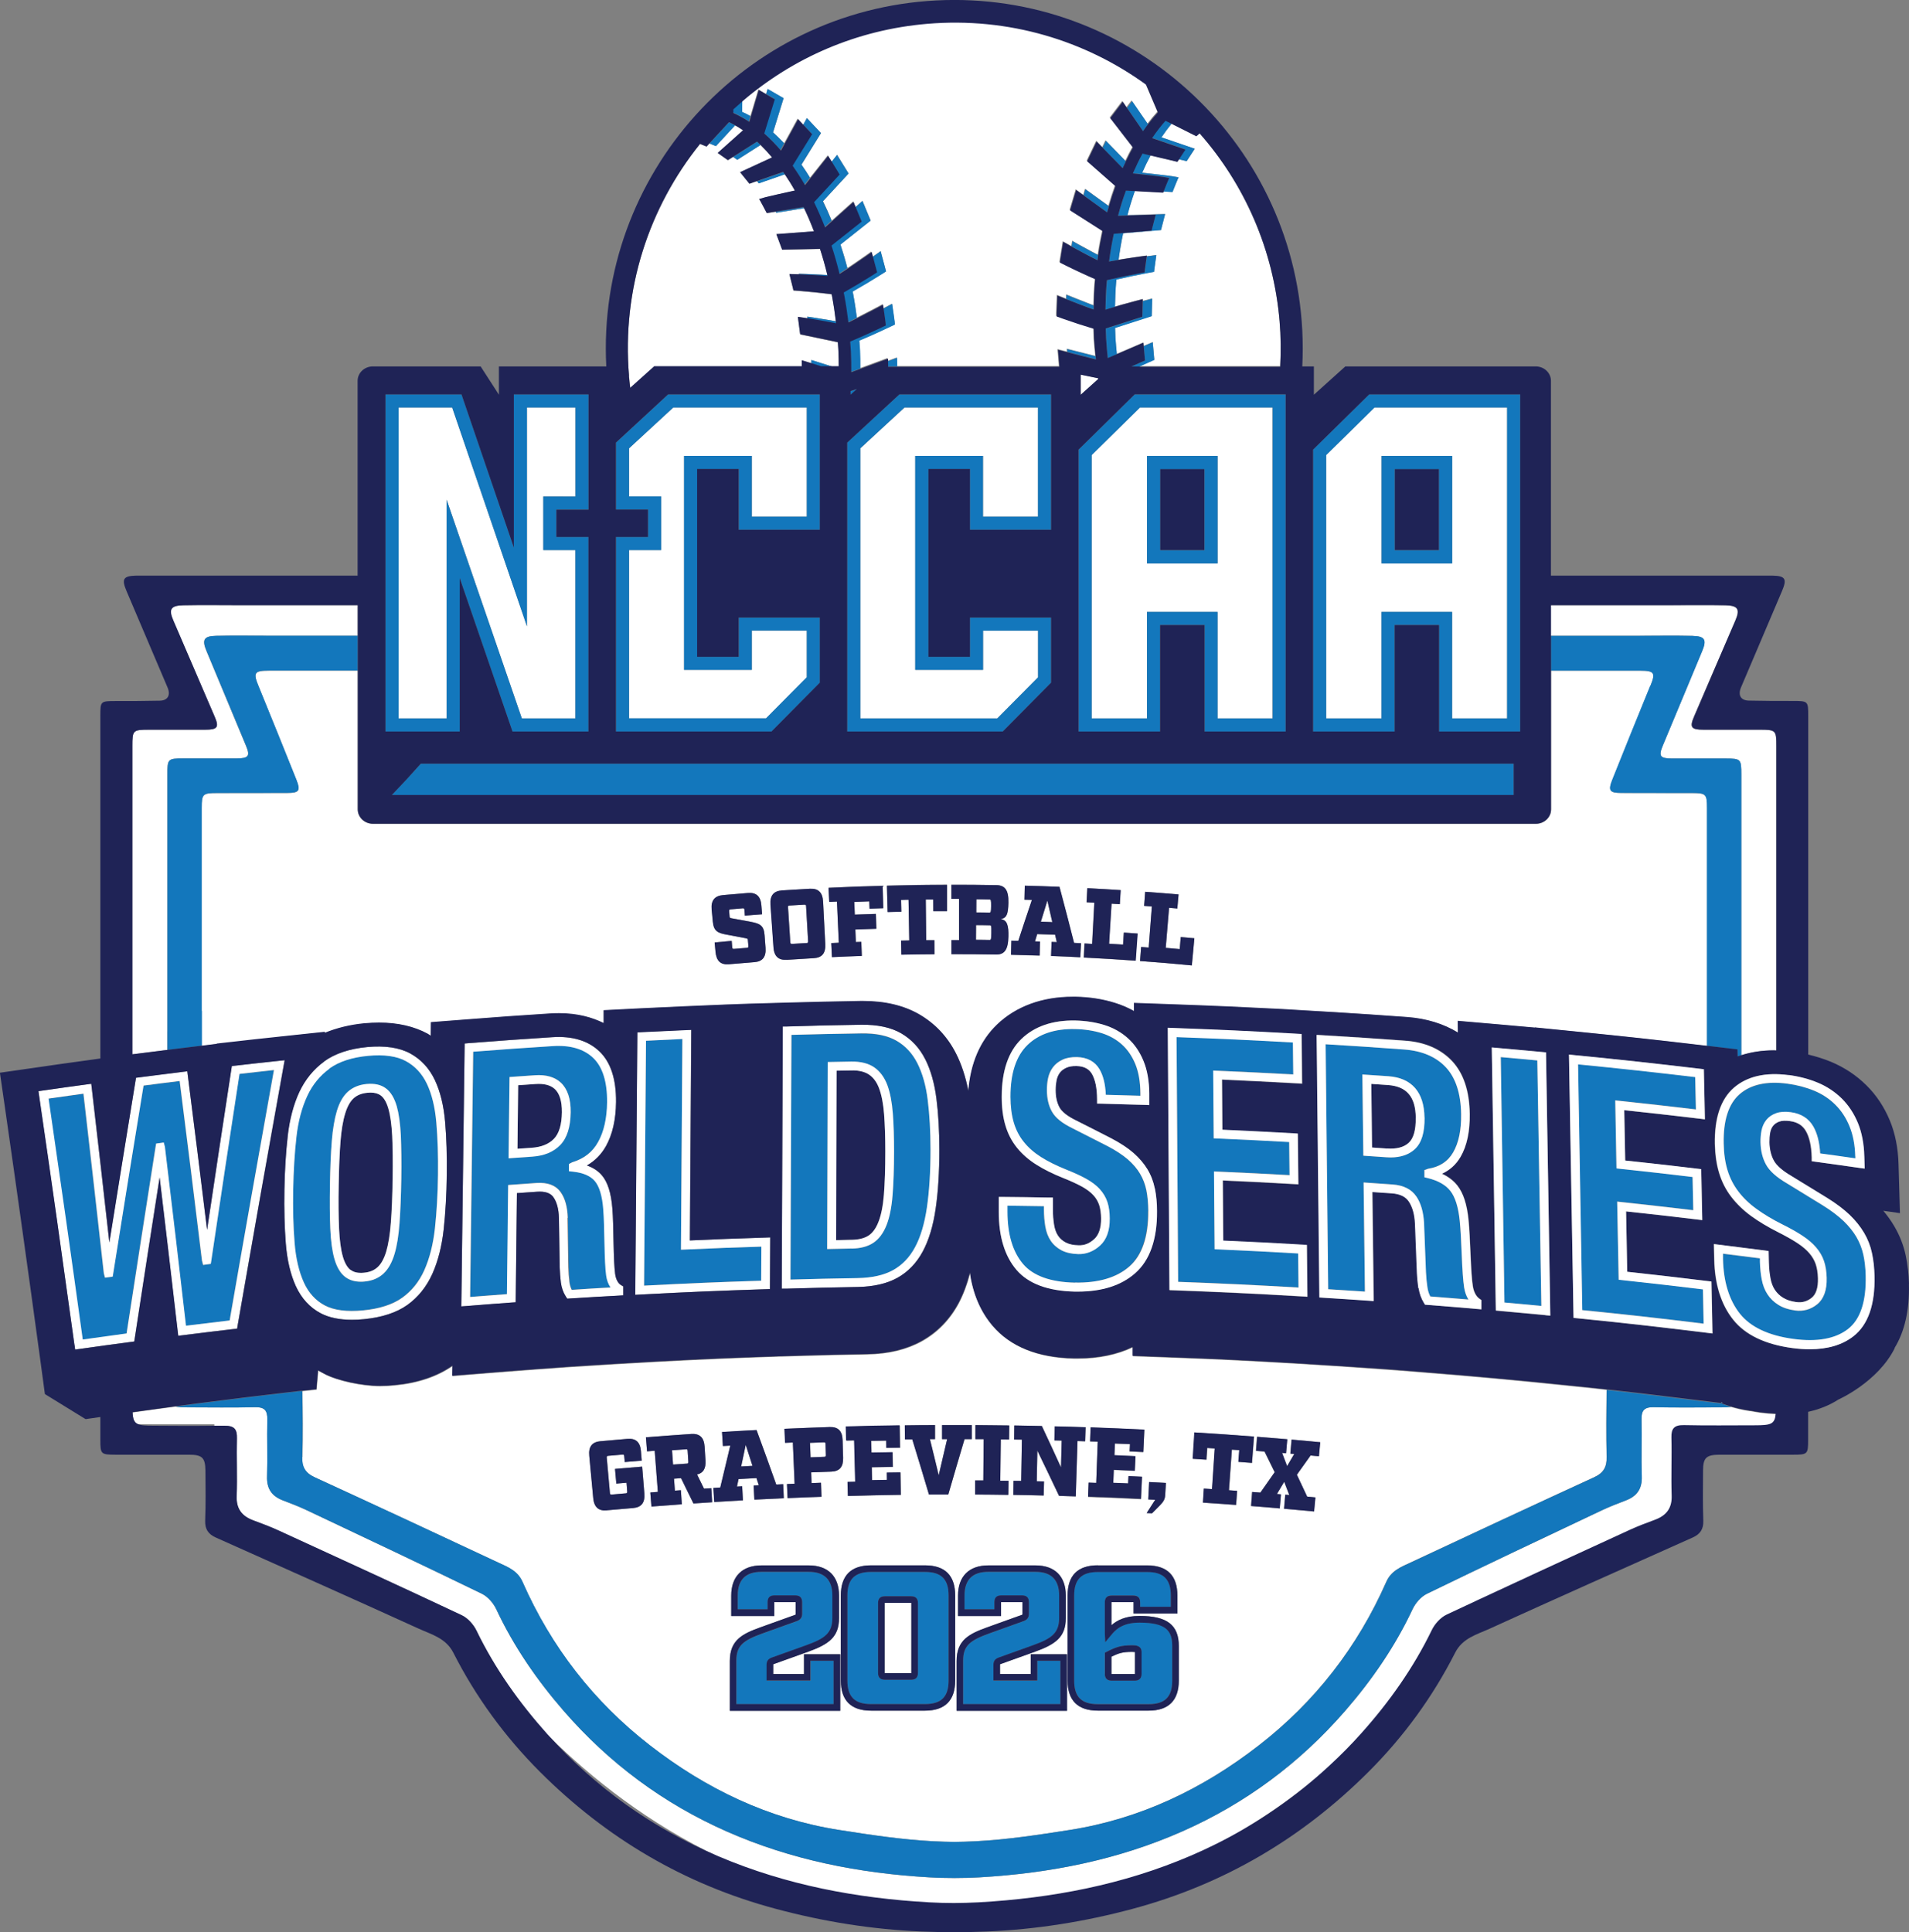 <?xml version="1.0" encoding="UTF-8"?>
<svg id="Layer_1" data-name="Layer 1" xmlns="http://www.w3.org/2000/svg" viewBox="0 0 217.26 219.89">
  <rect x="0" y="0" width="217.26" height="219.89" fill="#808080" stroke="none"/>
  <defs>
    <style>
      .cls-1 {
        fill: #1377bc;
      }

      .cls-2 {
        fill: #fff;
      }

      .cls-3 {
        fill: #1f2356;
      }

      .cls-4 {
        fill: none;
      }
    </style>
  </defs>
  <polygon class="cls-4" points="9.28 158.05 5.13 158.64 9.28 158.06 9.28 158.05"/>
  <path class="cls-4" d="M178.08,177.58c-2.07.92-4.14,1.87-6.03,2.79,2.01-.93,4.02-1.86,6.03-2.79Z"/>
  <path class="cls-4" d="M151.38,200.95c-3.64,3.21-8.07,6.42-13.29,9.13,4.93-2.4,9.35-5.46,13.29-9.13Z"/>
  <path class="cls-4" d="M15.67,162.07c.36.16.92.19,1.83.2,2.3,0,4.59.02,6.89,0v-.19h-8.72Z"/>
  <path class="cls-4" d="M62.49,197.56c5.34,5.91,11.73,10.5,19.19,13.69.08.03.16.06.24.1-8.09-3.84-14.58-8.99-19.43-13.79Z"/>
  <path class="cls-2" d="M84.48,11.42l-.02,1.32c.3.14.62.29.94.47l.9-3.03.89.52.17-.57,1.82,1.05-1.2,3.89c.42.38.84.79,1.26,1.23l1.53-2.8.65.69.41-.75,1.61,1.71-2.22,3.59c.33.47.66.97.97,1.48l2.01-2.54.45.72.62-.78,1.31,2.12-2.91,3.15c.35.71.68,1.45.99,2.21l2.44-2.19.27.65.79-.71.93,2.24-3.44,2.73c.29.88.56,1.76.79,2.68.2-.13.41-.27.61-.41,1.06-.71,2.11-1.47,2.11-1.47,0,0,.07.25.16.59.53-.37.9-.64.9-.64l.31,1.15c.08.29.16.58.21.79.06.22.09.36.09.36,0,0-1.09.7-2.2,1.36-.59.35-1.17.69-1.6.93.02.1.05.19.06.28.17.89.31,1.79.42,2.7.21-.1.43-.21.65-.33,1.15-.58,2.29-1.2,2.29-1.2,0,0,.03.2.07.48.58-.3.99-.53.99-.53,0,0,.08.59.17,1.17.04.29.08.59.11.81.02.22.03.37.03.37,0,0-1.18.57-2.36,1.1-.62.28-1.24.54-1.69.73l.08,1.16c.03.66.03,1.33.03,1.99l3.13-1.15s0,.14,0,.33l1.05-.39s.01.46.02.98h18.43c-.02-.21-.04-.48-.06-.75-.05-.59-.1-1.18-.1-1.18l1.09.28c-.02-.2-.03-.33-.03-.33l3.23.82c-.06-.66-.14-1.32-.18-1.99l-.04-1.17c-.47-.14-1.11-.34-1.76-.55-1.23-.4-2.46-.85-2.46-.85,0,0,0-.15,0-.37,0-.22.02-.52.03-.82.02-.59.05-1.19.05-1.19,0,0,.44.18,1.04.42.01-.28.02-.48.02-.48,0,0,1.2.5,2.41.96.23.09.46.17.68.26.02-.91.06-1.83.14-2.73,0-.1.03-.19.03-.29-.45-.2-1.07-.47-1.69-.76-1.17-.54-2.33-1.13-2.33-1.13,0,0,0-.15.05-.37.04-.22.08-.52.13-.81.1-.59.19-1.18.19-1.18,0,0,.4.23.97.54.05-.34.1-.6.1-.6,0,0,1.12.64,2.25,1.24.22.12.44.23.65.34.14-.93.32-1.85.51-2.75l-3.7-2.36.69-2.32.86.62.2-.68,2.66,1.92c.23-.79.48-1.56.75-2.3l-3.22-2.83,1.08-2.25.69.71.37-.77,2.26,2.32c.26-.54.53-1.07.81-1.58l-2.58-3.34,1.42-1.87.48.7.58-.76,1.81,2.63c.37-.49.74-.94,1.13-1.36l-1.36-3.19c-6.96-5.06-15.7-7.74-24.94-6.96-8.06.68-15.3,3.89-21,8.78Z"/>
  <path class="cls-2" d="M145.62,36.53c-.7-8.24-4.03-15.61-9.1-21.38l-.37.33-2.81-1.41c-.39.48-.78,1-1.16,1.56l3.8,1.3-.92,1.41-.89-.21-.17.26-3.05-.72c-.34.63-.66,1.29-.96,1.98,1.07.12,3.08.35,3.41.4.45.08.74.13.74.13-.03-.03-.7,1.67-.7,1.67l-1.02-.06c-.03.07-.04.11-.04.11l-3.22-.18c-.32.88-.6,1.81-.85,2.76l4.29-.13-.47,1.82-4.3.36c-.21.99-.38,2-.52,3.02.24-.04.48-.08.73-.12,1.25-.2,2.49-.36,2.49-.36,0,0,0,.03-.01.09.63-.09,1.07-.14,1.07-.14,0,0-.07.47-.13.95-.03.24-.07.47-.09.65-.03.18-.03.3-.03.3,0,0-1.23.22-2.48.48-.67.14-1.33.29-1.81.4,0,.09-.02.18-.03.28-.08.93-.11,1.87-.13,2.81.23-.07.47-.14.71-.21,1.23-.35,2.46-.66,2.46-.66v.22c.62-.16,1.06-.28,1.06-.28l-.05,1.99-4.17,1.34.04,1.1c.03.63.1,1.26.16,1.88l3.02-1.3.04.39,1.03-.44.18,2.01s-.77.33-1.67.74h15.99c.09-1.7.08-3.43-.07-5.18Z"/>
  <path class="cls-2" d="M91.28,41.71v-.68s1.06.33,1.06.33v-.39s2.35.74,2.35.74h.78c-.01-.55,0-1.1-.03-1.64l-.07-1.1-4.29-.9-.26-1.98s.46.07,1.09.16l-.03-.22s1.25.18,2.52.4c.25.04.49.09.73.13-.12-.94-.25-1.87-.42-2.79-.02-.09-.04-.18-.06-.27-.49-.06-1.16-.14-1.84-.21-1.26-.13-2.51-.22-2.51-.22,0,0-.01-.12-.06-.29-.04-.17-.1-.41-.16-.64-.11-.47-.23-.93-.23-.93,0,0,.45,0,1.08.03-.01-.05-.02-.09-.02-.09,0,0,1.25.03,2.52.1.25.01.5.03.74.04-.24-1.01-.52-1.99-.83-2.95l-4.31.09-.66-1.77,4.28-.32c-.35-.92-.73-1.81-1.13-2.65l-3.18.52s-.02-.05-.06-.11l-1.01.16s-.84-1.63-.87-1.59c0,0,.29-.08.72-.21.32-.09,2.3-.53,3.35-.76-.37-.66-.76-1.28-1.16-1.87l-2.96,1.03-.2-.24-.86.3-1.06-1.31,3.64-1.68c-.44-.52-.88-1-1.32-1.43l-2.65,1.69-.46-.33-.6.38-1.16-.82,2.89-2.58c-.31-.22-.62-.41-.92-.57l-2.18,2.36-.73-.3-.33.36-.74-.3c-5.78,7.18-8.92,16.5-8.08,26.41.04.47.1.93.15,1.39l2.74-2.46h16.8Z"/>
  <path class="cls-2" d="M125,43.13s0-.06-.01-.09l-1.99-.41v2.29s2-1.8,2-1.8Z"/>
  <path class="cls-1" d="M121.38,33.56s0,.2-.02.48c.4.16.88.35,1.36.53.64.24,1.27.47,1.73.64,0-.15,0-.29.01-.43-.22-.08-.45-.17-.68-.26-1.21-.46-2.41-.96-2.41-.96Z"/>
  <path class="cls-1" d="M135.98,16.93l-3.8-1.3c.38-.56.77-1.08,1.16-1.56l-.71-.35c-.51.58-1.02,1.24-1.52,1.97l3.8,1.3-.75,1.14.89.21.92-1.41Z"/>
  <path class="cls-1" d="M128.27,12.28l1.83,2.65c.18-.27.37-.53.56-.78l-1.81-2.63-.58.76Z"/>
  <path class="cls-1" d="M131.19,38.96l-1.03.44.15,1.63s-.7.3-1.55.68h.94c.91-.41,1.67-.74,1.67-.74l-.18-2.01Z"/>
  <path class="cls-1" d="M121.48,40.06l3.23.82c-.01-.11-.02-.22-.03-.33l-3.23-.82s.01.14.03.33Z"/>
  <path class="cls-1" d="M132.13,26.19l.47-1.82-4.29.13c.25-.95.54-1.87.85-2.76l-1.02-.06c-.33.92-.63,1.88-.9,2.87l4.29-.13-.47,1.82-4.3.36c-.22,1.03-.4,2.08-.54,3.16.3-.06.67-.12,1.08-.19.14-1.03.31-2.04.52-3.02l4.3-.36Z"/>
  <path class="cls-1" d="M123.33,22.23l2.66,1.92c.06-.23.13-.45.2-.68l-2.66-1.92-.2.68Z"/>
  <path class="cls-1" d="M122.06,27.45s-.04.26-.1.6c.38.21.83.46,1.29.7.61.32,1.21.63,1.65.85.03-.19.04-.38.07-.56-.21-.11-.43-.22-.65-.34-1.13-.6-2.25-1.24-2.25-1.24Z"/>
  <path class="cls-1" d="M125.5,16.81l2.27,2.32c.12-.26.24-.52.36-.77l-2.26-2.32-.37.77Z"/>
  <path class="cls-1" d="M134.14,20.19s-.3-.05-.74-.13c-.33-.06-2.34-.28-3.41-.4.3-.69.62-1.35.96-1.98l-.92-.22c-.39.71-.76,1.46-1.1,2.25,1.07.12,3.08.35,3.41.4.45.08.74.13.74.13-.03-.02-.51,1.19-.66,1.56l1.02.06s.67-1.7.7-1.67Z"/>
  <path class="cls-1" d="M127.06,31.82c.48-.11,1.14-.26,1.81-.4,1.24-.26,2.48-.48,2.48-.48,0,0,0-.12.03-.3.03-.18.06-.42.09-.65.07-.47.13-.95.13-.95,0,0-.45.06-1.07.14-.02.16-.07.51-.12.86-.03.24-.07.47-.09.65-.03.18-.03.3-.03.3,0,0-1.23.22-2.48.48-.67.14-1.33.29-1.81.4,0,.09-.02.18-.03.28-.09,1.02-.12,2.05-.14,3.08.3-.09.67-.2,1.07-.32.02-.94.05-1.88.13-2.81,0-.09.02-.18.03-.28Z"/>
  <path class="cls-1" d="M126.91,37.33l4.17-1.34.05-1.99s-.45.11-1.07.28l-.04,1.77-4.17,1.34.04,1.1c.04.76.12,1.52.19,2.27l1.03-.44c-.06-.63-.12-1.25-.16-1.88l-.04-1.1Z"/>
  <path class="cls-1" d="M91.88,36.03l.03.22c.42.07.92.15,1.43.24.67.12,1.34.24,1.83.34-.01-.09-.02-.18-.03-.26-.24-.04-.48-.09-.73-.13-1.26-.22-2.52-.4-2.52-.4Z"/>
  <path class="cls-1" d="M93.44,15.15l-1.61-1.71-.41.75.95,1.01-2.22,3.59c.49.69.96,1.43,1.41,2.21l.62-.79c-.32-.51-.64-1.01-.97-1.48l2.22-3.59Z"/>
  <path class="cls-1" d="M89.32,19.84c-.06-.09-.11-.17-.17-.25l-2.98,1.04.2.24,2.96-1.03Z"/>
  <polygon class="cls-1" points="92.34 41.36 93.45 41.71 94.69 41.71 92.34 40.97 92.34 41.36"/>
  <path class="cls-1" d="M101.05,41.11c0,.16,0,.37.01.59h1.06c-.01-.52-.02-.98-.02-.98l-1.05.39Z"/>
  <path class="cls-1" d="M99.08,25.11l-.93-2.24-.79.71.66,1.59-3.44,2.73c.35,1.05.65,2.13.92,3.23.26-.17.59-.38.94-.61-.24-.91-.51-1.8-.79-2.68l3.44-2.73Z"/>
  <path class="cls-1" d="M90.91,31.15s0,.03.02.09c.42.02.92.04,1.43.07.67.04,1.34.08,1.83.12-.01-.04-.02-.09-.03-.13-.24-.02-.49-.03-.74-.04-1.27-.07-2.52-.1-2.52-.1Z"/>
  <path class="cls-1" d="M96.57,19.75l-1.31-2.12-.62.78.86,1.4-2.91,3.15c.45.92.87,1.87,1.25,2.87l.8-.71c-.31-.76-.64-1.5-.99-2.21l2.91-3.15Z"/>
  <path class="cls-1" d="M91.51,23.69s-.04-.07-.05-.11l-3.18.52c.03.06.06.11.06.11l3.18-.52Z"/>
  <path class="cls-1" d="M83.66,14.27c-.23-.13-.46-.25-.68-.35l-2.23,2.41.73.3,2.18-2.36Z"/>
  <path class="cls-1" d="M84.48,11.42c-.37.31-.72.63-1.08.96v.41c.57.26,1.18.59,1.82,1.01l.18-.6c-.32-.18-.63-.33-.94-.47l.02-1.32Z"/>
  <path class="cls-1" d="M86.56,16.5c-.13-.13-.26-.25-.39-.37l-2.72,1.73.46.33,2.65-1.69Z"/>
  <path class="cls-1" d="M97.8,38.77c.45-.19,1.07-.45,1.69-.73,1.18-.53,2.36-1.1,2.36-1.1,0,0-.01-.15-.03-.37-.03-.22-.07-.51-.11-.81-.08-.59-.17-1.17-.17-1.17,0,0-.42.23-.99.53.03.21.06.45.1.7.04.29.08.59.11.81.02.22.03.37.03.37,0,0-1.18.57-2.36,1.1-.62.28-1.24.54-1.69.73l.08,1.16c.04.78.03,1.55.04,2.33l1.06-.39c0-.66,0-1.33-.03-1.99l-.08-1.16Z"/>
  <path class="cls-1" d="M97.04,33.19c.43-.24,1.01-.58,1.6-.93,1.11-.66,2.2-1.36,2.2-1.36,0,0-.02-.15-.09-.36-.06-.22-.14-.51-.21-.79l-.31-1.15s-.38.27-.9.64c.05.18.1.37.15.57.08.29.15.58.21.79.06.22.09.36.09.36,0,0-1.09.7-2.2,1.36-.59.35-1.17.69-1.6.93.02.1.05.19.06.28.2,1.03.35,2.08.48,3.13.28-.13.63-.3,1-.49-.12-.91-.25-1.81-.42-2.7-.02-.1-.04-.19-.06-.28Z"/>
  <path class="cls-1" d="M87.98,15.06l1.2-3.89-1.82-1.05-.17.57.93.54-1.2,3.89c.64.57,1.28,1.22,1.9,1.95l.42-.77c-.42-.44-.84-.86-1.26-1.23Z"/>
  <path class="cls-1" d="M96.81,44.5s0,.08,0,.12v.31s.73-.65.73-.65l-.72.23Z"/>
  <path class="cls-2" d="M78.17,166.56c.14-.01.18-.06.17-.22-.03-.49-.05-.74-.08-1.23-.01-.16-.06-.2-.2-.19-.63.04-.95.07-1.58.11.05.65.07.98.12,1.63.63-.05.94-.07,1.57-.11Z"/>
  <path class="cls-2" d="M105.8,216.56c.94.05,1.87.07,2.81.08.93,0,1.87-.03,2.81-.08,8.33-.47,16.43-2,24.13-5.3.86-.37,1.71-.76,2.55-1.17,5.22-2.72,9.65-5.92,13.29-9.13,1.23-1.14,2.42-2.34,3.55-3.6,3.19-3.57,5.96-7.45,8.05-11.77.34-.71,1-1.45,1.71-1.78,2.45-1.15,4.9-2.29,7.36-3.43,1.88-.91,3.95-1.87,6.03-2.79,2.48-1.14,4.96-2.28,7.44-3.42.93-.43,1.9-.79,2.87-1.15,1.33-.49,1.96-1.34,1.9-2.77-.08-2.19.02-4.38-.03-6.57-.03-1.04.31-1.45,1.43-1.43,2.68.06,5.35.03,8.03.02,1.88,0,2.31-.12,2.41-1.33-.57-.03-1.15-.07-1.75-.15-.39-.05-.76-.12-1.13-.19-.02,0-.06,0-.08,0-.89-.13-1.62-.31-2.17-.48-.3.03-.67.05-1.15.05-2.56,0-5.12.04-7.67-.02-1.07-.02-1.39.39-1.37,1.41.05,2.16-.04,4.32.03,6.47.05,1.41-.55,2.25-1.82,2.73-.92.35-1.85.71-2.74,1.13-6.64,3.14-13.29,6.28-19.89,9.49-.68.33-1.31,1.06-1.64,1.76-1.99,4.25-4.64,8.08-7.69,11.59-5.14,5.92-11.31,10.51-18.53,13.7-7.36,3.25-15.09,4.76-23.05,5.22-.96.06-1.91.08-2.87.08-.95,0-1.91-.03-2.87-.08-7.96-.46-15.7-1.97-23.05-5.22-7.22-3.19-13.38-7.78-18.53-13.7-3.05-3.51-5.7-7.34-7.69-11.59-.33-.7-.96-1.43-1.64-1.76-6.61-3.21-13.25-6.35-19.89-9.49-.89-.42-1.82-.78-2.74-1.13-1.27-.48-1.87-1.32-1.82-2.73.07-2.15-.02-4.32.03-6.47.03-1.02-.3-1.43-1.37-1.41-2.56.06-5.11.03-7.67.02-.63,0-1.07-.02-1.41-.09l-.45.06c-1.82.24-2.9.39-4.44.61.04.76.17,1.14.59,1.34h8.72v.19c.38,0,.76,0,1.14,0,1.12-.02,1.46.39,1.43,1.43-.06,2.19.05,4.38-.03,6.57-.05,1.43.58,2.28,1.9,2.77.97.36,1.93.72,2.87,1.15,6.95,3.19,13.91,6.37,20.82,9.63.71.33,1.37,1.07,1.71,1.78,2.09,4.31,4.85,8.2,8.05,11.77.07.07.14.14.2.21,4.85,4.8,11.34,9.95,19.43,13.79,7.63,3.23,15.64,4.74,23.89,5.2Z"/>
  <path class="cls-2" d="M119.2,102.49c-.3.96-.45,1.44-.74,2.4.52.02.78.03,1.3.05-.22-.98-.33-1.47-.56-2.45Z"/>
  <path class="cls-2" d="M192.65,72.37c1.38.03,1.6.45,1.07,1.72-1.5,3.59-3,7.18-4.49,10.77-.5,1.19-.31,1.45,1.04,1.46,2.04,0,4.08,0,6.11,0,1.75,0,1.79.06,1.79,1.84v29.25h0v2.68c1.14-.36,2.37-.55,3.68-.55.1,0,.2,0,.3.01v-1.06h0v-2.51h0c0-10.35,0-20.7,0-31.06,0-1.81-.05-1.86-1.88-1.87-2.13,0-4.27,0-6.4,0-1.41,0-1.61-.27-1.09-1.48,1.56-3.64,3.13-7.29,4.7-10.93.56-1.29.32-1.72-1.12-1.75-2.17-.05-4.35-.01-6.52-.01-2.72,0-5.44,0-8.16,0h-5.18v3.47c3.3,0,6.61,0,9.91,0,2.08,0,4.16-.03,6.23.01Z"/>
  <path class="cls-2" d="M34.38,165.79c-.03,1.15.36,1.84,1.42,2.32,6.97,3.2,13.92,6.44,20.86,9.69,1.09.51,2.23.92,2.8,2.22,3.27,7.41,8.11,13.64,14.5,18.6,6.38,4.95,13.5,8.37,21.53,9.63,3.57.56,7.17,1.11,10.78,1.29.78.04,1.56.06,2.34.07.78-.01,1.56-.03,2.34-.07,3.61-.18,7.21-.73,10.78-1.29,8.03-1.26,15.16-4.68,21.53-9.63,6.39-4.96,11.23-11.19,14.5-18.6.57-1.3,1.71-1.71,2.8-2.22,6.94-3.25,13.89-6.49,20.86-9.69,1.06-.49,1.45-1.17,1.42-2.32-.06-2.54-.04-5.08,0-7.62-1.73-.19-3.55-.38-5.85-.61l-1.76-.18-1.73-.17c-1.99-.19-2.98-.29-4.97-.46l-1.26-.11-1.25-.11c-2.15-.18-3.23-.27-5.38-.44l-2.24-.17h0s-4.1-.29-4.1-.29c-1.98-.14-2.97-.2-4.96-.32l-1.06-.07-1.21-.07c-5.67-.33-8.43-.46-14.06-.67l-4.07-.15v-1.01c-1.8.85-3.89,1.29-6.27,1.29h0c-.14,0-.29,0-.43,0-4.11-.09-7.22-1.34-9.25-3.72-1.37-1.61-2.23-3.63-2.57-6.03-.33,1.27-.75,2.42-1.29,3.44-1.01,1.89-2.43,3.35-4.22,4.34-1.71.95-3.79,1.45-6.18,1.49-3.12.05-4.68.09-7.79.18l-2.06.06h-.17c-5.5.19-8.19.3-13.71.59l-1.08.06-1.19.07c-2.15.12-3.22.18-5.37.32l-2.53.16h0s-3.8.27-3.8.27c-1.98.15-2.98.22-4.96.38l-4.57.37.02-1.15c-1.74,1.21-3.94,1.96-6.56,2.21-.59.06-1.17.09-1.71.09-2.01,0-4.83-.6-6.29-1.37-.25-.13-.5-.26-.73-.4l-.19,2.16-1.61.17c.03,2.5.05,5,0,7.5ZM95.63,194.69h-12.57v-5.68c0-2.38,1.45-3.09,3.5-3.83l3.9-1.4c.07-.03.09-.04.09-.04v-1.39s0-.02,0-.03h-2.43s0,.02,0,.03v1.55h-4.9v-2.32c0-2.19,1.25-3.44,3.44-3.44h5.39c2.19,0,3.44,1.25,3.44,3.44v2.55c0,2.17-1.18,2.99-3.5,3.83l-3.9,1.4c-.07.03-.09.04-.09.04v1.1h3.49v-2.26h4.13v6.43ZM108.71,191.24c0,2.28-1.16,3.44-3.44,3.44h-6.14c-2.28,0-3.44-1.16-3.44-3.44v-9.66c0-2.29,1.16-3.44,3.44-3.44h6.14c2.28,0,3.44,1.16,3.44,3.44v9.66ZM121.44,194.69h-12.57v-5.68c0-2.38,1.45-3.09,3.5-3.83l3.9-1.4c.07-.03.09-.04.09-.04v-1.39s0-.02,0-.03h-2.43s0,.02,0,.03v1.55h-4.9v-2.32c0-2.19,1.25-3.44,3.44-3.44h5.39c2.19,0,3.44,1.25,3.44,3.44v2.55c0,2.17-1.18,2.99-3.5,3.83l-3.9,1.4c-.07.03-.09.04-.09.04v1.1h3.49v-2.26h4.13v6.43ZM143.06,163.51c1.37.11,2.06.16,3.43.28-.05.64-.08.96-.14,1.6-.18-.02-.27-.02-.45-.04.23.6.34.9.57,1.5.32-.55.49-.83.81-1.38-.17-.02-.26-.02-.44-.04.06-.64.08-.96.14-1.6,1.31.11,1.96.17,3.26.3-.06.64-.09.96-.15,1.6-.38-.04-.57-.05-.95-.09-.63.88-.94,1.32-1.56,2.19.47.99.7,1.49,1.17,2.49.37.03.56.05.94.09-.06.64-.09.96-.15,1.6-1.37-.13-2.05-.19-3.42-.31.06-.64.08-.96.14-1.6.19.02.28.02.46.04-.23-.61-.35-.91-.58-1.51-.33.56-.5.83-.83,1.39.19.02.28.02.46.04-.05.64-.08.96-.14,1.6-1.3-.11-1.95-.16-3.26-.27.05-.64.07-.96.12-1.6.37.03.56.04.94.07.65-.93.97-1.39,1.62-2.31-.46-.95-.7-1.42-1.16-2.36-.39-.03-.58-.05-.97-.08.05-.64.07-.96.12-1.6ZM135.94,163.02c2.72.17,4.07.26,6.79.47-.09,1.2-.14,1.8-.23,3-.62-.05-.93-.07-1.55-.12.04-.53.06-.8.1-1.33-.34-.02-.51-.04-.84-.06-.13,1.85-.2,2.77-.33,4.62.37.03.56.04.93.07-.05.64-.07.96-.12,1.6-1.51-.11-2.26-.16-3.77-.26.04-.64.06-.96.1-1.6.37.02.56.04.93.06.12-1.85.19-2.77.31-4.62-.34-.02-.51-.03-.84-.06-.03.53-.05.8-.09,1.33-.62-.04-.93-.06-1.56-.1.07-1.2.11-1.8.19-3ZM134,181.59v2.02h-4.99v-1.29h-2.52v2.63c.61-.54,1.56-1.06,3.19-1.06,3.14,0,4.48,1.03,4.48,3.44v3.9c0,2.28-1.16,3.44-3.44,3.44h-5.78c-2.29,0-3.44-1.16-3.44-3.44v-9.66c0-2.29,1.16-3.44,3.44-3.44h5.62c2.28,0,3.44,1.16,3.44,3.44ZM130.68,170.64c.04-.79.06-1.19.1-1.98.76.04,1.14.06,1.91.1-.03.55-.05.82-.08,1.36-.03.46-.17.75-.6,1.19-.36.37-.54.55-.9.91-.25-.01-.37-.02-.61-.03.39-.6.58-.91.97-1.51-.32-.02-.47-.02-.79-.04ZM123.89,168.74c.35.01.52.02.87.03.07-1.88.1-2.82.17-4.69-.35-.01-.52-.02-.87-.03.02-.64.03-.96.06-1.6,2.45.09,3.68.14,6.12.26-.05,1.02-.07,1.53-.12,2.55-.62-.03-.94-.05-1.56-.07.02-.33.02-.5.04-.83-.68-.03-1.02-.05-1.71-.07-.02.53-.03.8-.06,1.33.96.04,1.44.06,2.4.11-.03.67-.05,1-.08,1.67-.96-.04-1.43-.07-2.39-.11-.02.59-.04.88-.06,1.47.68.03,1.01.04,1.69.07.02-.33.02-.5.04-.83.62.03.93.04,1.55.07-.05,1.02-.07,1.53-.12,2.55-2.41-.12-3.61-.17-6.02-.25.02-.64.03-.96.06-1.6ZM115.35,168.53c.35,0,.52,0,.87.01.03-1.88.05-2.82.08-4.7-.35,0-.53,0-.88-.01,0-.64.01-.96.02-1.6,1.25.02,1.88.03,3.13.06.88,1.88,1.32,2.82,2.18,4.71.03-1.22.05-1.83.08-3.05-.33,0-.5-.01-.83-.02.02-.64.02-.96.04-1.6,1.41.04,2.11.06,3.51.1-.02.64-.03.96-.05,1.6-.35-.01-.52-.02-.87-.03-.08,2.52-.12,3.78-.2,6.3-.76-.02-1.14-.04-1.9-.06-.98-2.06-1.47-3.1-2.47-5.15-.03,1.4-.04,2.09-.07,3.49.33,0,.5.01.83.02-.02.64-.02.96-.04,1.6-1.38-.03-2.07-.05-3.45-.07,0-.64.01-.96.02-1.6ZM110.98,168.48c.37,0,.56,0,.93,0,.01-1.88.02-2.82.04-4.7-.38,0-.56,0-.94,0,0-.64,0-.96,0-1.6,1.54,0,2.31.02,3.85.04,0,.64-.01.96-.02,1.6-.38,0-.56,0-.94-.01-.02,1.88-.03,2.82-.06,4.7.37,0,.56,0,.93.01,0,.64-.01.96-.02,1.6-1.51-.02-2.27-.03-3.78-.04,0-.64,0-.96,0-1.6ZM106.42,162.18c0,.64,0,.96,0,1.6-.23,0-.35,0-.58,0,.4,1.64.6,2.46,1,4.11.38-1.65.57-2.47.96-4.11-.23,0-.35,0-.58,0,0-.64,0-.96,0-1.6,1.35,0,2.03,0,3.38,0,0,.64,0,.96,0,1.6-.33,0-.49,0-.82,0-.75,2.52-1.12,3.78-1.85,6.3-.88,0-1.32,0-2.2,0-.75-2.52-1.13-3.77-1.9-6.28-.33,0-.49,0-.82,0,0-.64-.01-.96-.02-1.6,1.38-.02,2.06-.02,3.44-.03ZM102.41,162.22c.01,1.02.02,1.53.04,2.55-.62,0-.94.01-1.56.02,0-.33,0-.5-.01-.83-.68.01-1.02.02-1.71.03.01.53.02.8.03,1.33.96-.02,1.44-.03,2.4-.04.01.67.02,1,.03,1.67-.96.02-1.43.02-2.39.04.01.59.02.88.03,1.47.68-.01,1.01-.02,1.69-.03,0-.33,0-.5-.01-.83.62-.01.93-.02,1.55-.02.01,1.02.02,1.53.04,2.55-2.41.03-3.61.06-6.02.13-.02-.64-.03-.96-.04-1.6.35,0,.52-.01.87-.02-.05-1.88-.07-2.82-.12-4.7-.35,0-.52.01-.87.02-.02-.64-.03-.96-.04-1.6,2.45-.07,3.68-.09,6.13-.13ZM94.43,162.4c.96-.03,1.44.45,1.47,1.49.02.8.03,1.21.06,2.01.03,1.04-.41,1.55-1.36,1.58-.91.03-1.37.05-2.28.08.02.49.03.73.05,1.22.43-.02.64-.02,1.07-.04.02.64.03.96.06,1.6-1.54.05-2.32.08-3.86.15-.03-.64-.04-.96-.07-1.6.35-.02.52-.02.87-.04-.08-1.88-.12-2.82-.2-4.69-.35.01-.52.02-.87.04-.03-.64-.04-.96-.07-1.6,2.06-.09,3.09-.13,5.15-.2ZM81.98,169.29c.45-1.91.68-2.86,1.14-4.77-.34.02-.51.03-.84.05-.04-.64-.06-.96-.1-1.6,1.57-.09,2.36-.14,3.93-.22.91,2.48,1.35,3.72,2.24,6.2.32-.01.48-.02.79-.04.03.64.04.96.07,1.6-1.34.06-2.01.09-3.35.16-.03-.64-.05-.96-.08-1.6.23-.01.35-.02.59-.03-.11-.33-.16-.49-.27-.82-.82.04-1.23.06-2.04.11-.07.34-.11.51-.18.85.23-.01.35-.02.59-.03.04.64.05.96.09,1.6-1.3.07-1.96.11-3.26.19-.04-.64-.06-.96-.1-1.6.32-.02.48-.03.79-.05ZM78.67,163.19c.96-.07,1.45.4,1.52,1.44.04.64.06.95.1,1.59.06.9-.25,1.42-.96,1.58.32.64.48.97.79,1.61.33-.02.5-.03.83-.05.04.64.06.96.1,1.6-.85.05-1.28.08-2.13.14-.56-1.15-.84-1.73-1.41-2.88-.32.02-.48.03-.8.06.04.55.06.82.1,1.36.27-.02.41-.03.68-.05.05.64.07.96.11,1.6-1.39.1-2.08.15-3.46.26-.05-.64-.08-.96-.13-1.6.35-.03.52-.04.86-.07-.15-1.87-.22-2.81-.36-4.68-.35.03-.52.04-.87.07-.05-.64-.08-.96-.13-1.6,2.06-.16,3.09-.24,5.16-.38ZM68.34,164.01c1.23-.11,1.84-.17,3.07-.27.96-.08,1.46.38,1.54,1.41.03.43.05.64.09,1.07-.77.06-1.16.09-1.93.16-.02-.27-.03-.4-.06-.66-.01-.16-.06-.2-.2-.19-.65.06-.97.08-1.62.14-.15.01-.18.06-.17.22.14,1.6.22,2.4.36,4,.01.16.06.2.2.19.64-.06.96-.09,1.6-.14.14-.01.18-.06.17-.22-.03-.4-.05-.59-.08-.99-.46.04-.69.06-1.16.1-.06-.67-.09-1-.15-1.67,1.23-.11,1.85-.16,3.09-.26.1,1.22.15,1.84.25,3.06.08,1.03-.33,1.57-1.27,1.65-1.2.1-1.81.15-3.01.26-.94.09-1.44-.37-1.54-1.4-.18-1.92-.27-2.89-.45-4.81-.1-1.03.31-1.57,1.27-1.66Z"/>
  <path class="cls-2" d="M31.36,118.06l5.63-.6-.02.12c1.34-.55,2.84-.93,4.51-1.09.58-.05,1.14-.08,1.68-.08,2.13,0,3.99.43,5.54,1.27.12.07.22.15.34.22l.02-1.54,4.02-.31c3.82-.3,5.7-.43,9.57-.68.34-.02.67-.03.99-.03,2.13,0,3.78.48,5.07,1.12v-1.46s4.14-.21,4.14-.21c2.07-.11,3.1-.15,5.17-.24l4.54-.2h0s2.71-.08,2.71-.08h0s1.52-.05,1.52-.05h0s2.7-.08,2.7-.08c3.38-.1,5.08-.13,8.46-.19h.31c2.48,0,4.62.51,6.36,1.51,1.81,1.05,3.22,2.54,4.19,4.45.63,1.25,1.1,2.68,1.41,4.27.26-3.17,1.35-5.7,3.26-7.54,2.16-2.08,5.14-3.18,8.62-3.18h.36c1.57.04,3.06.27,4.43.7.77.24,1.5.55,2.18.93v-.92s4.5.16,4.5.16c5.07.18,7.86.31,12.43.55h0s3.13.17,3.13.17l2.86.16h0c2.98.19,4.84.32,8.18.56,2.17.16,4.11.76,5.76,1.76l-.02-1.33,4.73.41c1.66.14,2.66.23,4.05.36v-.02s3.01.3,3.01.3l2.09.2h0c5.58.56,8.42.87,14.12,1.55l.38.04c0-1.32,0-2.65,0-3.97h0c0-7.71,0-15.42,0-23.13,0-1.57-.12-1.67-1.73-1.68-2.68,0-5.35,0-8.03-.01-1.33,0-1.51-.26-1.02-1.49,1.43-3.57,2.87-7.14,4.33-10.71.61-1.48.46-1.72-1.18-1.72-3.38,0-6.75,0-10.13,0v15.79c0,.9-.77,1.64-1.73,1.64H42.44c-.95,0-1.73-.73-1.73-1.64v-15.79c-3.38,0-6.75,0-10.13,0-1.63,0-1.78.25-1.18,1.72,1.46,3.56,2.9,7.13,4.33,10.71.49,1.23.31,1.49-1.02,1.49-2.68.02-5.35,0-8.03.01-1.61,0-1.73.11-1.73,1.68,0,7.71,0,15.42,0,23.13h0c0,1.32,0,2.64,0,3.96h0s0,0,0,0l.5-.06,1.2-.15h0s1.7-.18,1.7-.18c2-.23,2.99-.34,4.99-.55ZM129.87,107.77c.35.03.52.04.86.07.14-1.87.22-2.81.36-4.68-.35-.03-.53-.04-.88-.07.05-.64.07-.96.12-1.6,1.52.11,2.28.17,3.8.3-.06.64-.08.96-.14,1.6-.38-.03-.56-.05-.94-.08-.15,1.82-.23,2.73-.38,4.56.64.05.95.08,1.59.14.05-.55.07-.82.12-1.37.62.06.93.08,1.55.14-.12,1.24-.18,1.85-.29,3.09-2.35-.22-3.53-.32-5.89-.5.05-.64.07-.96.12-1.6ZM123.42,107.37c.35.02.52.03.86.05.1-1.88.15-2.81.25-4.69-.35-.02-.53-.03-.88-.05.03-.64.05-.96.08-1.6,1.52.08,2.28.12,3.8.22-.04.64-.06.96-.1,1.6-.38-.02-.56-.04-.94-.06-.11,1.83-.17,2.74-.28,4.56.64.04.96.06,1.59.1.04-.55.05-.82.09-1.37.62.04.93.06,1.55.11-.09,1.24-.13,1.86-.22,3.1-2.36-.17-3.54-.24-5.9-.36.03-.64.05-.96.08-1.6ZM115.1,107.06c.32,0,.48.01.79.02.61-1.86.92-2.8,1.55-4.66-.34-.01-.51-.02-.85-.02.02-.64.03-.96.04-1.6,1.58.04,2.37.07,3.95.13.68,2.55,1.01,3.83,1.66,6.38.32.02.48.02.79.04-.03.64-.05.96-.08,1.6-1.33-.07-2-.1-3.33-.15.02-.64.04-.96.06-1.6.23,0,.35.01.59.02-.08-.34-.12-.51-.19-.84-.82-.03-1.23-.05-2.04-.07-.1.33-.15.5-.25.83.23,0,.35.01.59.02-.02.64-.03.96-.05,1.6-1.3-.04-1.95-.06-3.25-.09.01-.64.02-.96.04-1.6ZM113.37,100.73c.97.02,1.42.52,1.39,2-.03,1.26-.18,1.73-.88,1.87.75.09.91.75.88,1.99-.03,1.57-.49,2.06-1.44,2.04-2.02-.03-3.03-.04-5.05-.04,0-.64,0-.96,0-1.6.35,0,.52,0,.87,0,0-1.88,0-2.82,0-4.7-.35,0-.53,0-.88,0,0-.64,0-.96,0-1.6,2.04,0,3.06,0,5.1.04ZM107.78,100.69c0,1.2,0,1.8,0,3-.62,0-.94,0-1.56,0,0-.53,0-.8-.01-1.33-.34,0-.51,0-.85,0,.02,1.85.03,2.78.05,4.63.37,0,.56,0,.93,0,0,.64,0,.96.01,1.6-1.51.01-2.26.02-3.77.05-.01-.64-.02-.96-.03-1.6.37,0,.56-.01.93-.02-.03-1.85-.05-2.78-.08-4.63-.34,0-.51,0-.85.02.01.53.02.8.03,1.33-.62.01-.94.02-1.56.04-.03-1.2-.05-1.8-.08-3,2.73-.07,4.1-.09,6.84-.1ZM100.46,100.8c.03,1.02.04,1.53.07,2.55-.63.02-.94.03-1.56.05-.01-.33-.02-.5-.03-.83-.69.02-1.03.03-1.71.06.02.58.03.87.06,1.45.96-.04,1.44-.05,2.4-.08.02.68.03,1.02.05,1.69-.96.03-1.43.05-2.39.08.02.57.03.86.06,1.43.25,0,.37-.01.62-.02.02.64.04.96.06,1.6-1.36.05-2.04.08-3.4.14-.03-.64-.05-.96-.08-1.6.35-.02.52-.02.86-.04-.09-1.88-.13-2.82-.21-4.69-.35.02-.53.02-.88.04-.03-.64-.05-.96-.08-1.6,2.46-.12,3.7-.17,6.16-.23ZM89.01,101.34c1.26-.08,1.9-.12,3.16-.19.97-.05,1.45.42,1.51,1.46.1,1.93.15,2.9.25,4.83.05,1.04-.37,1.56-1.31,1.61-1.23.07-1.85.11-3.08.19-.94.06-1.43-.4-1.5-1.44-.14-1.93-.21-2.89-.34-4.82-.07-1.04.35-1.57,1.32-1.63ZM82.28,101.86c1.14-.1,1.71-.15,2.84-.24.97-.08,1.46.39,1.54,1.42.03.4.05.6.08,1-.78.06-1.17.09-1.96.15-.02-.26-.03-.38-.05-.64-.01-.16-.06-.2-.2-.19-.55.05-.82.07-1.37.12-.15.01-.18.06-.17.22.02.24.03.36.05.61.01.12.04.15.24.19.85.15,1.27.23,2.12.39,1.04.2,1.53.38,1.62,1.51.04.58.07.87.11,1.45.08,1.04-.34,1.56-1.27,1.64-1.16.09-1.73.14-2.89.24-.94.08-1.43-.37-1.53-1.4-.04-.43-.06-.65-.1-1.08.77-.07,1.16-.11,1.94-.18l.06.72c.01.16.06.2.2.19.59-.05.88-.08,1.47-.12.14-.01.18-.06.17-.22-.02-.27-.03-.41-.06-.69-.01-.12-.07-.15-.23-.18-.84-.16-1.27-.24-2.11-.4-1.04-.19-1.53-.36-1.64-1.48-.05-.55-.08-.82-.13-1.37-.1-1.03.32-1.57,1.28-1.66Z"/>
  <path class="cls-2" d="M19.04,117.4v-29.25c0-1.78.05-1.83,1.79-1.84,2.04,0,4.08,0,6.11,0,1.35,0,1.54-.26,1.04-1.46-1.49-3.59-2.99-7.18-4.49-10.77-.53-1.27-.31-1.69,1.07-1.72,2.08-.05,4.16-.01,6.23-.01,3.3,0,6.61,0,9.91,0v-3.47h-5.18c-2.72,0-5.44,0-8.16,0-2.17,0-4.35-.03-6.52.01-1.44.03-1.68.46-1.12,1.75,1.57,3.64,3.14,7.28,4.7,10.93.52,1.21.32,1.48-1.09,1.48-2.13,0-4.27,0-6.4,0-1.83,0-1.88.06-1.88,1.87,0,10.35,0,20.7,0,31.06h0v2.51h0v1.5l.33-.04c1.5-.19,2.43-.31,3.65-.46v-2.08h0Z"/>
  <path class="cls-2" d="M103.69,182.41h-3.01s0,.02,0,.03v7.94s0,.02,0,.03h3.04s0-.02,0-.03v-7.94s0-.02,0-.03h-.03Z"/>
  <path class="cls-2" d="M112.79,103.11c0-.68-.03-.75-.18-.75-.6,0-.9-.01-1.5-.02,0,.6,0,.89-.01,1.49.6,0,.89,0,1.49.02.15,0,.19-.07.2-.74Z"/>
  <path class="cls-2" d="M93.82,165.79c.15,0,.19-.05.18-.21-.02-.5-.02-.74-.04-1.24,0-.16-.05-.2-.19-.2-.63.02-.94.03-1.57.06.02.66.04.99.06,1.65.63-.02.94-.03,1.57-.06Z"/>
  <path class="cls-2" d="M90.14,107.42c.66-.04.99-.06,1.66-.1.14,0,.18-.06.17-.21-.09-1.59-.14-2.38-.23-3.97,0-.16-.05-.2-.2-.19-.67.04-1.01.06-1.68.1-.15,0-.18.06-.17.21.1,1.59.15,2.38.26,3.97.01.16.05.2.2.19Z"/>
  <path class="cls-2" d="M112.83,106.14c.01-.77-.03-.84-.17-.84-.62,0-.94-.01-1.56-.02,0,.67,0,1-.01,1.67.62,0,.93,0,1.55.02.14,0,.19-.07.2-.83Z"/>
  <path class="cls-2" d="M126.49,188.54v1.97h2.68v-2.49s-.04-.03-.32-.03c-1.08,0-1.54.15-2.35.55Z"/>
  <path class="cls-2" d="M84.87,164.43c-.21.98-.31,1.48-.52,2.46.52-.03.78-.04,1.29-.07-.31-.96-.46-1.43-.77-2.39Z"/>
  <path class="cls-1" d="M29.05,160.14c1.07-.02,1.39.39,1.37,1.41-.05,2.16.04,4.32-.03,6.47-.05,1.41.55,2.25,1.82,2.73.92.35,1.85.71,2.74,1.13,6.64,3.14,13.29,6.28,19.89,9.49.68.33,1.31,1.06,1.64,1.76,1.99,4.25,4.64,8.08,7.69,11.59,5.14,5.92,11.31,10.51,18.53,13.7,7.36,3.25,15.09,4.76,23.05,5.22.96.06,1.91.08,2.87.08.95,0,1.91-.03,2.87-.08,7.96-.46,15.7-1.97,23.05-5.22,7.22-3.19,13.38-7.78,18.53-13.7,3.05-3.51,5.7-7.34,7.69-11.59.33-.7.96-1.43,1.64-1.76,6.61-3.21,13.25-6.35,19.89-9.49.89-.42,1.82-.78,2.74-1.13,1.27-.48,1.87-1.32,1.82-2.73-.07-2.15.02-4.32-.03-6.47-.03-1.02.3-1.43,1.37-1.41,2.56.06,5.11.03,7.67.02.48,0,.84-.01,1.15-.05-.68-.2-1.07-.37-1.07-.37l-4.76-.58c-3.4-.42-5.76-.7-8.32-.98-.03,2.54-.06,5.08,0,7.62.03,1.15-.36,1.84-1.42,2.32-6.97,3.2-13.92,6.44-20.86,9.69-1.09.51-2.23.92-2.8,2.22-3.27,7.41-8.11,13.64-14.5,18.6-6.38,4.95-13.5,8.37-21.53,9.63-3.57.56-7.17,1.11-10.78,1.29-.78.04-1.56.06-2.34.07-.78-.01-1.56-.03-2.34-.07-3.61-.18-7.21-.73-10.78-1.29-8.03-1.26-15.16-4.68-21.53-9.63-6.39-4.96-11.23-11.19-14.5-18.6-.57-1.3-1.71-1.71-2.8-2.22-6.94-3.25-13.89-6.49-20.86-9.69-1.06-.49-1.45-1.17-1.42-2.32.06-2.5.04-5,0-7.5l-.41.04-3.24.38c-2.23.26-3.35.4-5.58.68l-2.77.35-2.41.32c.34.07.78.09,1.41.09,2.56,0,5.12.04,7.67-.02Z"/>
  <path class="cls-1" d="M22.96,115.05c0-7.71,0-15.42,0-23.13,0-1.57.12-1.67,1.73-1.68,2.68,0,5.35,0,8.03-.01,1.33,0,1.51-.26,1.02-1.49-1.43-3.57-2.87-7.14-4.33-10.71-.61-1.48-.46-1.72,1.18-1.72,3.38,0,6.75,0,10.13,0v-3.96c-3.3,0-6.61,0-9.91,0-2.08,0-4.16-.03-6.23.01-1.38.03-1.6.45-1.07,1.72,1.5,3.59,3,7.18,4.49,10.77.5,1.19.31,1.45-1.04,1.46-2.04,0-4.08,0-6.11,0-1.75,0-1.79.06-1.79,1.84v29.25h0v2.08c.41-.05.85-.1,1.36-.17l2.56-.31c0-1.32,0-2.64,0-3.96h0Z"/>
  <path class="cls-1" d="M187.81,78.03c-1.46,3.56-2.9,7.13-4.33,10.71-.49,1.23-.31,1.49,1.02,1.49,2.68.02,5.35,0,8.03.01,1.61,0,1.73.11,1.73,1.68,0,7.71,0,15.42,0,23.13h0c0,1.32,0,2.65,0,3.97l3.47.41.02.8c.14-.05.28-.1.43-.14v-2.68h0v-29.25c0-1.78-.05-1.83-1.79-1.84-2.04,0-4.08,0-6.11,0-1.35,0-1.54-.26-1.04-1.46,1.49-3.59,2.99-7.18,4.49-10.77.53-1.27.31-1.69-1.07-1.72-2.08-.05-4.16-.01-6.23-.01-3.3,0-6.61,0-9.91,0v3.96c3.38,0,6.75,0,10.13,0,1.63,0,1.78.25,1.18,1.72Z"/>
  <path class="cls-1" d="M195.91,159.6v.13s.18-.06.18-.06c-.06-.02-.12-.05-.18-.08Z"/>
  <rect class="cls-3" x="158.72" y="53.37" width="5.06" height="9.25"/>
  <rect class="cls-3" x="132.03" y="53.37" width="5.06" height="9.25"/>
  <path class="cls-2" d="M150.93,81.76h6.3v-12.12h8.03v12.12h6.26v-35.39h-15.09l-5.51,5.42v29.97ZM157.23,51.89h8.03v12.23h-8.03v-12.23Z"/>
  <polygon class="cls-2" points="91.82 71.77 85.56 71.77 85.56 76.24 77.85 76.24 77.85 51.89 85.56 51.89 85.56 58.8 91.82 58.8 91.82 46.37 76.63 46.37 71.59 51.02 71.59 56.5 75.24 56.5 75.24 62.6 71.59 62.6 71.59 81.76 87.18 81.76 91.82 77.08 91.82 71.77"/>
  <polygon class="cls-2" points="104.17 51.89 111.88 51.89 111.88 58.8 118.14 58.8 118.14 46.37 102.95 46.37 97.91 51.02 97.91 81.76 113.5 81.76 118.14 77.08 118.14 71.77 111.88 71.77 111.88 76.24 104.17 76.24 104.17 51.89"/>
  <polygon class="cls-2" points="45.36 81.76 50.83 81.76 50.83 56.87 59.39 81.76 65.49 81.76 65.49 62.6 61.84 62.6 61.84 56.49 65.49 56.5 65.49 46.37 59.98 46.37 59.98 71.28 51.46 46.37 45.36 46.37 45.36 81.76"/>
  <path class="cls-2" d="M144.83,46.37h-15.09l-5.51,5.42v29.97h6.3v-12.12h8.03v12.12h6.26v-35.39ZM138.57,64.12h-8.03v-12.23h8.03v12.23Z"/>
  <path class="cls-1" d="M105.66,53.37h4.73v6.92h9.23v-15.41h-17.26l-5.94,5.49v32.88h17.7l5.5-5.56v-7.41h-9.23v4.47h-4.73v-21.38ZM111.88,76.24v-4.47h6.26v5.31l-4.64,4.68h-15.59v-30.74l5.03-4.65h15.19v12.43h-6.26v-6.92h-7.71v24.35h7.71Z"/>
  <path class="cls-1" d="M146.32,44.88h-17.18l-6.39,6.29v32.08h9.28v-12.12h5.06v12.12h9.23v-38.37ZM138.57,81.76v-12.12h-8.03v12.12h-6.3v-29.97l5.51-5.42h15.09v35.39h-6.26Z"/>
  <path class="cls-1" d="M93.31,77.69v-7.41h-9.23v4.47h-4.73v-21.38h4.73v6.92h9.23v-15.41h-17.26l-5.94,5.49v7.62s3.65,0,3.65,0v3.12h-3.65v22.14h17.7l5.5-5.56ZM71.59,81.76v-19.16h3.65v-6.1h-3.65v-5.48s5.04-4.65,5.04-4.65h15.19v12.43h-6.26v-6.92h-7.71v24.35h7.71v-4.47h6.26v5.31l-4.64,4.68h-15.59Z"/>
  <path class="cls-1" d="M149.44,83.25h9.28v-12.12h5.06v12.12h9.23v-38.37h-17.18l-6.39,6.29v32.08ZM171.52,46.37v35.39h-6.26v-12.12h-8.03v12.12h-6.3v-29.97l5.51-5.42h15.09Z"/>
  <path class="cls-1" d="M43.87,83.25h8.45v-17.47l6.01,17.47h8.65v-22.14h-3.66v-3.12h3.66s0-13.11,0-13.11h-8.5v17.44l-5.96-17.44h-8.65v38.37ZM51.46,46.37l8.51,24.91v-24.91h5.52v10.14h-3.66s0,6.09,0,6.09h3.65v19.16s-6.09,0-6.09,0l-8.56-24.88v24.88h-5.47v-35.39h6.1Z"/>
  <path class="cls-1" d="M165.27,51.89h-8.03v12.23h8.03v-12.23ZM163.78,62.63h-5.06v-9.25h5.06v9.25Z"/>
  <path class="cls-1" d="M130.54,51.89v12.23h8.03v-12.23h-8.03ZM132.03,62.63v-9.25h5.06v9.25h-5.06Z"/>
  <polygon class="cls-1" points="46.27 88.69 44.6 90.47 172.27 90.47 172.27 86.92 47.89 86.92 46.27 88.69"/>
  <path class="cls-1" d="M87.25,189.48c0-.42.18-.68.58-.83l3.91-1.4c2.12-.76,3-1.37,3-3.12v-2.55c0-1.79-.91-2.69-2.69-2.69h-5.39c-1.79,0-2.69.91-2.69,2.69v1.57h3.4v-.8c0-.53.26-.78.78-.78h2.37c.53,0,.78.25.78.78v1.31c0,.42-.18.68-.59.83l-3.9,1.4c-2.21.8-3,1.39-3,3.12v4.93h11.07v-4.93h-2.63v2.26h-4.99v-1.77Z"/>
  <path class="cls-3" d="M91.49,190.51h-3.49v-1.1s.02-.02.09-.04l3.9-1.4c2.32-.84,3.5-1.66,3.5-3.83v-2.55c0-2.19-1.25-3.44-3.44-3.44h-5.39c-2.19,0-3.44,1.25-3.44,3.44v2.32h4.9v-1.55s0-.02,0-.03h2.43s0,.02,0,.03v1.39s-.02.02-.09.04l-3.9,1.4c-2.05.74-3.5,1.44-3.5,3.83v5.68h12.57v-6.43h-4.13v2.26ZM92.24,189h2.63v4.93h-11.07v-4.93c0-1.73.79-2.32,3-3.12l3.9-1.4c.4-.15.59-.4.59-.83v-1.31c0-.53-.26-.78-.78-.78h-2.37c-.53,0-.78.25-.78.78v.8h-3.4v-1.57c0-1.79.91-2.69,2.69-2.69h5.39c1.79,0,2.69.91,2.69,2.69v2.55c0,1.75-.88,2.36-3,3.12l-3.91,1.4c-.4.15-.58.4-.58.83v1.77h4.99v-2.26Z"/>
  <path class="cls-1" d="M105.27,178.89h-6.14c-1.86,0-2.69.83-2.69,2.69v9.66c0,1.86.83,2.69,2.69,2.69h6.14c1.86,0,2.69-.83,2.69-2.69v-9.66c0-1.86-.83-2.69-2.69-2.69ZM104.47,190.38c0,.53-.26.78-.78.78h-2.98c-.53,0-.78-.26-.78-.78v-7.94c0-.53.26-.78.78-.78h2.98c.53,0,.78.26.78.78v7.94Z"/>
  <path class="cls-3" d="M105.27,178.14h-6.14c-2.28,0-3.44,1.16-3.44,3.44v9.66c0,2.28,1.16,3.44,3.44,3.44h6.14c2.28,0,3.44-1.16,3.44-3.44v-9.66c0-2.29-1.16-3.44-3.44-3.44ZM107.96,191.24c0,1.86-.83,2.69-2.69,2.69h-6.14c-1.86,0-2.69-.83-2.69-2.69v-9.66c0-1.86.83-2.69,2.69-2.69h6.14c1.86,0,2.69.83,2.69,2.69v9.66Z"/>
  <path class="cls-3" d="M103.69,181.66h-2.98c-.53,0-.78.26-.78.78v7.94c0,.53.26.78.78.78h2.98c.53,0,.78-.26.78-.78v-7.94c0-.53-.26-.78-.78-.78ZM103.72,190.38s0,.02,0,.03h-3.04s0-.02,0-.03v-7.94s0-.02,0-.03h3.04s0,.02,0,.03v7.94Z"/>
  <path class="cls-1" d="M113.06,189.48c0-.42.18-.68.58-.83l3.9-1.4c2.12-.76,3-1.37,3-3.12v-2.55c0-1.79-.91-2.69-2.69-2.69h-5.39c-1.79,0-2.69.91-2.69,2.69v1.57h3.4v-.8c0-.53.26-.78.78-.78h2.37c.53,0,.78.25.78.78v1.31c0,.42-.18.68-.59.83l-3.9,1.4c-2.21.8-3,1.39-3,3.12v4.93h11.07v-4.93h-2.63v2.26h-4.99v-1.77Z"/>
  <path class="cls-3" d="M117.3,190.51h-3.49v-1.1s.02-.02.09-.04l3.9-1.4c2.32-.84,3.5-1.66,3.5-3.83v-2.55c0-2.19-1.25-3.44-3.44-3.44h-5.39c-2.19,0-3.44,1.25-3.44,3.44v2.32h4.9v-1.55s0-.02,0-.03h2.43s0,.02,0,.03v1.39s-.02.02-.09.04l-3.9,1.4c-2.05.74-3.5,1.44-3.5,3.83v5.68h12.57v-6.43h-4.13v2.26ZM118.05,189h2.63v4.93h-11.07v-4.93c0-1.73.79-2.32,3-3.12l3.9-1.4c.4-.15.59-.4.59-.83v-1.31c0-.53-.26-.78-.78-.78h-2.37c-.53,0-.78.25-.78.78v.8h-3.4v-1.57c0-1.79.91-2.69,2.69-2.69h5.39c1.79,0,2.69.91,2.69,2.69v2.55c0,1.75-.88,2.36-3,3.12l-3.9,1.4c-.4.15-.58.4-.58.83v1.77h4.99v-2.26Z"/>
  <path class="cls-1" d="M130.56,178.89h-5.62c-1.86,0-2.69.83-2.69,2.69v9.66c0,1.86.83,2.69,2.69,2.69h5.78c1.86,0,2.69-.83,2.69-2.69v-3.9c0-1.71-.61-2.69-3.73-2.69-2.03,0-2.78.9-3.23,1.43l-.66.79-.05-.98v-3.54c0-.53.26-.78.78-.78h2.46c.53,0,.78.25.78.78v.5h3.49v-1.27c0-1.86-.83-2.69-2.69-2.69ZM125.94,187.98c1.03-.53,1.58-.74,2.9-.74.38,0,1.07,0,1.07.78v2.46c0,.53-.25.78-.78.78h-2.62c-.53,0-.78-.26-.78-.78v-2.4l.2-.1Z"/>
  <path class="cls-3" d="M124.94,178.14c-2.29,0-3.44,1.16-3.44,3.44v9.66c0,2.28,1.16,3.44,3.44,3.44h5.78c2.28,0,3.44-1.16,3.44-3.44v-3.9c0-2.41-1.34-3.44-4.48-3.44-1.63,0-2.58.52-3.19,1.06v-2.63h2.52v1.29h4.99v-2.02c0-2.29-1.16-3.44-3.44-3.44h-5.62ZM133.25,182.86h-3.49v-.5c0-.53-.26-.78-.78-.78h-2.46c-.53,0-.78.25-.78.78v3.54l.05.98.66-.79c.45-.54,1.2-1.43,3.23-1.43,3.12,0,3.73.99,3.73,2.69v3.9c0,1.86-.83,2.69-2.69,2.69h-5.78c-1.86,0-2.69-.83-2.69-2.69v-9.66c0-1.86.83-2.69,2.69-2.69h5.62c1.86,0,2.69.83,2.69,2.69v1.27Z"/>
  <path class="cls-3" d="M125.74,190.48c0,.53.26.78.78.78h2.62c.53,0,.78-.26.78-.78v-2.46c0-.78-.7-.78-1.07-.78-1.32,0-1.87.21-2.9.74l-.2.1v2.4ZM129.17,188.02v2.49h-2.68v-1.97c.82-.41,1.28-.55,2.35-.55.29,0,.36.03.32.03Z"/>
  <path class="cls-3" d="M69.05,171.88c1.2-.11,1.81-.16,3.01-.26.94-.08,1.35-.61,1.27-1.65-.1-1.22-.15-1.84-.25-3.06-1.23.1-1.85.15-3.09.26.06.67.09,1,.15,1.67.46-.04.69-.06,1.16-.1.03.4.05.59.08.99.01.16-.02.21-.17.22-.64.06-.96.08-1.6.14-.14.01-.19-.03-.2-.19-.14-1.6-.22-2.4-.36-4-.01-.16.02-.21.17-.22.65-.06.97-.09,1.62-.14.15-.01.19.03.2.19.02.27.03.4.06.66.77-.07,1.16-.1,1.93-.16-.03-.43-.05-.64-.09-1.07-.08-1.04-.58-1.49-1.54-1.41-1.23.1-1.84.16-3.07.27-.96.09-1.37.63-1.27,1.66.18,1.92.27,2.89.45,4.81.1,1.03.6,1.48,1.54,1.4Z"/>
  <path class="cls-3" d="M74.51,165.1c.15,1.87.22,2.81.36,4.68-.35.03-.52.04-.86.07.05.64.08.96.13,1.6,1.39-.11,2.08-.16,3.46-.26-.05-.64-.07-.96-.11-1.6-.27.02-.41.03-.68.05-.04-.55-.06-.82-.1-1.36.32-.02.48-.04.8-.06.57,1.15.85,1.73,1.41,2.88.85-.06,1.28-.09,2.13-.14-.04-.64-.06-.96-.1-1.6-.33.02-.5.03-.83.05-.32-.64-.47-.97-.79-1.61.71-.16,1.01-.68.96-1.58-.04-.64-.06-.95-.1-1.59-.07-1.04-.56-1.5-1.52-1.44-2.06.14-3.09.22-5.16.38.05.64.08.96.13,1.6.35-.03.52-.04.87-.07ZM78.06,164.93c.15-.01.19.03.2.19.03.49.05.74.08,1.23.01.16-.03.21-.17.22-.63.04-.94.07-1.57.11-.05-.65-.07-.98-.12-1.63.63-.05.95-.07,1.58-.11Z"/>
  <path class="cls-3" d="M84.55,170.74c-.04-.64-.05-.96-.09-1.6-.23.01-.35.02-.59.03.07-.34.11-.51.18-.85.82-.05,1.23-.07,2.04-.11.11.33.16.49.27.82-.23.01-.35.02-.59.03.03.64.05.96.08,1.6,1.34-.07,2.01-.1,3.35-.16-.03-.64-.04-.96-.07-1.6-.32.01-.48.02-.79.04-.88-2.48-1.33-3.72-2.24-6.2-1.57.08-2.36.12-3.93.22.04.64.06.96.1,1.6.34-.02.51-.03.84-.05-.46,1.91-.69,2.86-1.14,4.77-.32.02-.48.03-.79.05.04.64.06.96.1,1.6,1.3-.08,1.96-.12,3.26-.19ZM84.87,164.43c.31.96.46,1.43.77,2.39-.52.03-.78.04-1.29.07.21-.98.31-1.48.52-2.46Z"/>
  <path class="cls-3" d="M90.23,164.16c.08,1.88.12,2.82.2,4.69-.35.01-.52.02-.87.04.03.64.04.96.07,1.6,1.54-.07,2.32-.1,3.86-.15-.02-.64-.03-.96-.06-1.6-.43.01-.64.02-1.07.04-.02-.49-.03-.73-.05-1.22.91-.03,1.37-.05,2.28-.08.95-.03,1.39-.54,1.36-1.58-.02-.8-.03-1.21-.06-2.01-.03-1.04-.5-1.52-1.47-1.49-2.06.07-3.09.11-5.15.2.03.64.04.96.07,1.6.35-.02.52-.02.87-.04ZM93.76,164.14c.15,0,.19.04.19.2.02.5.02.74.04,1.24,0,.16-.03.2-.18.21-.63.02-.94.03-1.57.06-.02-.66-.04-.99-.06-1.65.63-.02.94-.03,1.57-.06Z"/>
  <path class="cls-3" d="M97.2,163.92c.05,1.88.07,2.82.12,4.7-.35,0-.52.01-.87.02.02.64.03.96.04,1.6,2.41-.07,3.61-.09,6.02-.13-.01-1.02-.02-1.53-.04-2.55-.62,0-.93.01-1.55.02,0,.33,0,.5.01.83-.68.01-1.01.02-1.69.03-.01-.59-.02-.88-.03-1.47.96-.02,1.43-.03,2.39-.04-.01-.67-.02-1-.03-1.67-.96.02-1.44.02-2.4.04-.01-.53-.02-.8-.03-1.33.68-.01,1.02-.02,1.71-.03,0,.33,0,.5.01.83.62-.01.94-.02,1.56-.02-.01-1.02-.02-1.53-.04-2.55-2.45.03-3.68.06-6.13.13.02.64.03.96.04,1.6.35,0,.52-.01.87-.02Z"/>
  <path class="cls-3" d="M103.82,163.8c.77,2.51,1.15,3.77,1.9,6.28.88,0,1.32,0,2.2,0,.73-2.52,1.1-3.78,1.85-6.3.33,0,.49,0,.82,0,0-.64,0-.96,0-1.6-1.35,0-2.03,0-3.38,0,0,.64,0,.96,0,1.6.23,0,.35,0,.58,0-.39,1.64-.58,2.47-.96,4.11-.39-1.64-.59-2.46-1-4.11.23,0,.35,0,.58,0,0-.64,0-.96,0-1.6-1.38,0-2.06.01-3.44.03,0,.64.01.96.02,1.6.33,0,.49,0,.82,0Z"/>
  <path class="cls-3" d="M114.77,168.52c-.37,0-.56,0-.93-.01.02-1.88.03-2.82.06-4.7.38,0,.56,0,.94.01,0-.64.01-.96.02-1.6-1.54-.02-2.31-.03-3.85-.04,0,.64,0,.96,0,1.6.38,0,.56,0,.94,0-.01,1.88-.02,2.82-.04,4.7-.37,0-.56,0-.93,0,0,.64,0,.96,0,1.6,1.51,0,2.27.02,3.78.04,0-.64.01-.96.02-1.6Z"/>
  <path class="cls-3" d="M118.82,168.59c-.33,0-.5-.01-.83-.02.03-1.4.04-2.09.07-3.49,1,2.06,1.49,3.09,2.47,5.15.76.02,1.14.03,1.9.06.08-2.52.12-3.78.2-6.3.35.01.52.02.87.03.02-.64.03-.96.05-1.6-1.41-.05-2.11-.07-3.51-.1-.02.64-.02.96-.04,1.6.33,0,.5.01.83.02-.03,1.22-.05,1.83-.08,3.05-.86-1.89-1.3-2.83-2.18-4.71-1.25-.03-1.88-.04-3.13-.06,0,.64-.01.96-.02,1.6.35,0,.53,0,.88.01-.03,1.88-.05,2.82-.08,4.7-.35,0-.52,0-.87-.01,0,.64-.01.96-.02,1.6,1.38.02,2.07.03,3.45.07.01-.64.02-.96.04-1.6Z"/>
  <path class="cls-3" d="M129.98,168.05c-.62-.03-.93-.04-1.55-.07-.02.33-.02.5-.04.83-.68-.03-1.01-.05-1.69-.07.02-.59.04-.88.06-1.47.96.04,1.43.06,2.39.11.03-.67.05-1,.08-1.67-.96-.04-1.44-.07-2.4-.11.02-.53.03-.8.06-1.33.68.03,1.02.04,1.71.07-.02.33-.02.5-.04.83.62.03.94.04,1.56.07.05-1.02.07-1.53.12-2.55-2.45-.12-3.67-.17-6.12-.26-.02.64-.03.96-.06,1.6.35.01.52.02.87.03-.07,1.88-.1,2.82-.17,4.69-.35-.01-.52-.02-.87-.03-.02.64-.03.96-.06,1.6,2.41.08,3.61.13,6.02.25.05-1.02.07-1.53.12-2.55Z"/>
  <path class="cls-3" d="M131.11,172.22c.36-.37.54-.55.9-.91.44-.44.58-.73.6-1.19.03-.55.05-.82.08-1.36-.76-.04-1.14-.06-1.91-.1-.04.79-.06,1.19-.1,1.98.32.02.47.02.79.04-.39.6-.58.91-.97,1.51.25.01.37.02.61.03Z"/>
  <path class="cls-3" d="M137.4,164.78c.34.02.51.03.84.06-.12,1.85-.19,2.77-.31,4.62-.37-.02-.56-.04-.93-.06-.04.64-.06.96-.1,1.6,1.51.1,2.26.15,3.77.26.05-.64.07-.96.12-1.6-.37-.03-.56-.04-.93-.07.13-1.85.2-2.77.33-4.62.34.02.51.04.84.06-.04.53-.06.8-.1,1.33.62.05.93.07,1.55.12.09-1.2.14-1.8.23-3-2.71-.21-4.07-.3-6.79-.47-.07,1.2-.11,1.8-.19,3,.62.04.93.06,1.56.1.03-.53.05-.8.09-1.33Z"/>
  <path class="cls-3" d="M145.07,167.55c-.65.92-.98,1.39-1.62,2.31-.37-.03-.56-.04-.94-.07-.05.64-.07.96-.12,1.6,1.3.1,1.96.15,3.26.27.05-.64.08-.96.14-1.6-.19-.02-.28-.02-.46-.04.33-.56.5-.83.83-1.39.23.6.35.91.58,1.51-.18-.02-.28-.02-.46-.04-.06.64-.08.96-.14,1.6,1.37.12,2.05.18,3.42.31.06-.64.09-.96.15-1.6-.37-.04-.56-.05-.94-.09-.46-1-.7-1.49-1.17-2.49.62-.88.93-1.32,1.56-2.19.38.03.57.05.95.09.06-.64.09-.96.15-1.6-1.31-.12-1.96-.18-3.26-.3-.06.64-.08.96-.14,1.6.17.02.26.02.44.04-.33.55-.49.83-.81,1.38-.23-.6-.34-.9-.57-1.5.18.02.27.02.45.04.05-.64.08-.96.14-1.6-1.37-.12-2.06-.17-3.43-.28-.05.64-.07.96-.12,1.6.39.03.58.05.97.08.47.94.7,1.42,1.16,2.36Z"/>
  <path class="cls-3" d="M82.77,106.38c.85.16,1.27.24,2.11.4.17.03.22.06.23.18.02.27.03.41.06.69.01.16-.02.21-.17.22-.59.05-.88.07-1.47.12-.14.01-.19-.03-.2-.19l-.06-.72c-.77.07-1.16.1-1.94.18.04.43.06.65.1,1.08.1,1.03.59,1.48,1.53,1.4,1.16-.1,1.73-.15,2.89-.24.94-.07,1.35-.6,1.27-1.64-.04-.58-.07-.87-.11-1.45-.08-1.13-.58-1.31-1.62-1.51-.85-.16-1.27-.24-2.12-.39-.19-.04-.23-.07-.24-.19-.02-.24-.03-.36-.05-.61-.01-.16.02-.21.17-.22.55-.05.82-.07,1.37-.12.15-.01.19.03.2.19.02.26.03.38.05.64.78-.06,1.17-.09,1.96-.15-.03-.4-.05-.6-.08-1-.08-1.04-.58-1.5-1.54-1.42-1.14.09-1.71.14-2.84.24-.96.09-1.38.63-1.28,1.66.05.55.08.82.13,1.37.11,1.12.6,1.29,1.64,1.48Z"/>
  <path class="cls-3" d="M89.53,109.23c1.23-.08,1.85-.12,3.08-.19.94-.05,1.37-.57,1.31-1.61-.1-1.93-.15-2.9-.25-4.83-.05-1.04-.54-1.51-1.51-1.46-1.26.07-1.9.11-3.16.19-.97.06-1.39.59-1.32,1.63.14,1.93.21,2.89.34,4.82.07,1.04.56,1.5,1.5,1.44ZM89.86,103.05c.67-.04,1.01-.06,1.68-.1.15,0,.19.03.2.19.09,1.59.14,2.38.23,3.97,0,.16-.03.21-.17.21-.66.04-.99.06-1.66.1-.14,0-.19-.03-.2-.19-.1-1.59-.15-2.38-.26-3.97-.01-.16.03-.21.17-.21Z"/>
  <path class="cls-3" d="M95.25,102.6c.09,1.88.13,2.82.21,4.69-.35.02-.52.02-.86.04.03.64.05.96.08,1.6,1.36-.07,2.04-.09,3.4-.14-.02-.64-.04-.96-.06-1.6-.25,0-.37.01-.62.02-.02-.57-.03-.86-.06-1.43.96-.04,1.43-.05,2.39-.08-.02-.68-.03-1.02-.05-1.69-.96.03-1.44.05-2.4.08-.02-.58-.03-.87-.06-1.45.69-.03,1.03-.04,1.71-.06.01.33.02.5.03.83.63-.02.94-.03,1.56-.05-.03-1.02-.04-1.53-.07-2.55-2.46.07-3.7.11-6.16.23.03.64.05.96.08,1.6.35-.02.53-.03.88-.04Z"/>
  <path class="cls-3" d="M102.58,103.75c-.01-.53-.02-.8-.03-1.33.34,0,.51-.01.85-.02.03,1.85.05,2.78.08,4.63-.37,0-.56.01-.93.02.01.64.02.96.03,1.6,1.51-.03,2.26-.04,3.77-.05,0-.64,0-.96-.01-1.6-.37,0-.56,0-.93,0-.02-1.85-.03-2.78-.05-4.63.34,0,.51,0,.85,0,0,.53,0,.8.01,1.33.62,0,.94,0,1.56,0,0-1.2,0-1.8,0-3-2.73,0-4.1.03-6.84.1.03,1.2.05,1.8.08,3,.62-.02.94-.02,1.56-.04Z"/>
  <path class="cls-3" d="M109.15,102.29c0,1.88,0,2.82,0,4.7-.35,0-.52,0-.87,0,0,.64,0,.96,0,1.6,2.02,0,3.03,0,5.05.04.94.02,1.4-.47,1.44-2.04.03-1.24-.14-1.9-.88-1.99.7-.13.85-.6.88-1.87.03-1.48-.42-1.99-1.39-2-2.04-.03-3.06-.04-5.1-.04,0,.64,0,.96,0,1.6.35,0,.53,0,.88,0ZM111.12,102.35c.6,0,.9,0,1.5.02.15,0,.19.07.18.75,0,.68-.05.74-.2.74-.6,0-.89-.01-1.49-.02,0-.6,0-.89.01-1.49ZM111.09,105.28c.62,0,.94,0,1.56.02.15,0,.19.07.17.84-.01.77-.05.84-.2.83-.62,0-.93-.01-1.55-.02,0-.67,0-1,.01-1.67Z"/>
  <path class="cls-3" d="M118.38,107.15c-.23,0-.35-.01-.59-.02.1-.33.15-.5.25-.83.82.03,1.23.04,2.04.07.08.34.12.51.19.84-.23,0-.35-.01-.59-.02-.02.64-.04.96-.06,1.6,1.33.05,2,.08,3.33.15.03-.64.05-.96.08-1.6-.32-.02-.48-.02-.79-.04-.65-2.55-.98-3.83-1.66-6.38-1.58-.06-2.37-.09-3.95-.13-.02.64-.03.96-.04,1.6.34,0,.51.01.85.02-.63,1.86-.94,2.79-1.55,4.66-.32,0-.48-.01-.79-.02-.01.64-.02.96-.04,1.6,1.3.03,1.95.05,3.25.09.02-.64.03-.96.05-1.6ZM119.2,102.49c.22.98.34,1.47.56,2.45-.52-.02-.78-.03-1.3-.05.29-.96.44-1.44.74-2.4Z"/>
  <path class="cls-3" d="M129.46,106.24c-.62-.04-.93-.07-1.55-.11-.04.55-.05.82-.09,1.37-.64-.04-.96-.06-1.59-.1.11-1.83.17-2.74.28-4.56.38.02.56.03.94.06.04-.64.06-.96.1-1.6-1.52-.1-2.28-.14-3.8-.22-.03.64-.05.96-.08,1.6.35.02.53.03.88.05-.1,1.88-.15,2.81-.25,4.69-.35-.02-.52-.03-.86-.05-.03.64-.05.96-.08,1.6,2.36.12,3.54.19,5.9.36.09-1.24.13-1.86.22-3.1Z"/>
  <path class="cls-3" d="M135.93,106.78c-.62-.06-.93-.09-1.55-.14-.05.55-.07.82-.12,1.37-.64-.06-.95-.08-1.59-.14.15-1.82.23-2.73.38-4.56.38.03.56.05.94.08.06-.64.08-.96.14-1.6-1.52-.13-2.28-.19-3.8-.3-.05.64-.07.96-.12,1.6.35.03.53.04.88.07-.14,1.87-.22,2.81-.36,4.68-.35-.03-.52-.04-.86-.07-.05.64-.07.96-.12,1.6,2.36.17,3.54.27,5.89.5.12-1.24.18-1.86.29-3.09Z"/>
  <path class="cls-3" d="M42.97,144.2c.41-.38.73-.98.97-1.77.25-.84.43-1.95.53-3.31.1-1.37.17-3.05.2-4.97.03-1.92.01-3.56-.05-4.88-.06-1.29-.21-2.34-.44-3.12-.21-.72-.5-1.22-.87-1.49-.29-.22-.68-.32-1.16-.32-.11,0-.22,0-.34.02-.66.06-1.17.27-1.57.62-.4.37-.73.95-.97,1.73-.25.84-.43,1.92-.54,3.23-.1,1.32-.17,2.97-.2,4.91-.03,1.93-.02,3.6.04,4.95.06,1.33.2,2.4.43,3.2.21.73.5,1.25.88,1.53.36.28.85.38,1.5.32.66-.06,1.18-.27,1.57-.64Z"/>
  <path class="cls-3" d="M63.05,129.6c.58-.6.88-1.62.9-3.03.01-1.23-.26-2.11-.8-2.62-.48-.46-1.23-.65-2.21-.58l-1.97.14-.08,7.24,1.61-.11c1.13-.08,1.96-.41,2.55-1.03Z"/>
  <path class="cls-3" d="M96.93,141.09c.81-.01,1.45-.18,1.92-.49.46-.3.84-.83,1.12-1.55.3-.77.51-1.82.62-3.1.11-1.31.16-2.97.16-4.91,0-1.62-.04-3.06-.14-4.26-.09-1.17-.28-2.15-.56-2.91-.26-.7-.64-1.23-1.13-1.57-.49-.34-1.18-.51-2.04-.49l-1.69.03-.05,19.28,1.78-.04Z"/>
  <path class="cls-1" d="M14.39,151.77c1.3-8.5,1.97-12.82,3.3-21.24l.06-.37.87-.12.13.49c.97,8.08,1.46,12.24,2.4,20.36,1.9-.24,3.04-.38,4.97-.6,1.67-9.64,3.37-19.22,5.04-28.5-1.45.16-2.4.26-3.92.44-1.27,8.3-1.92,12.62-3.21,21.25l-.06.37-.87.12-.13-.49c-1.02-8.31-1.54-12.5-2.54-20.44-1.56.19-2.52.31-4.11.52-1.36,8.34-2.07,12.69-3.45,21.37l-.06.37-.88.12-.13-.5c-.93-8.31-1.4-12.5-2.32-20.44-1.51.21-2.47.34-3.99.56,1.31,8.99,2.62,18.21,3.89,27.43,1.91-.27,3.05-.43,4.99-.69Z"/>
  <path class="cls-2" d="M9.05,153.51c2.34-.33,3.51-.49,5.85-.8l.37-.05.06-.37c1.16-7.55,1.81-11.8,2.83-18.3.74,6.2,1.22,10.29,2.06,17.52l.06.5.5-.06c2.33-.29,3.5-.43,5.83-.71l.37-.04.06-.37c1.73-9.99,3.49-19.92,5.23-29.52l.12-.66-.66.07c-1.99.21-2.98.32-4.97.55l-.38.04-.06.38c-1.13,7.38-1.77,11.61-2.76,18.26-.78-6.37-1.29-10.46-2.19-17.55l-.06-.49-.49.06c-1.99.24-2.99.37-4.98.63l-.37.05-.06.37c-1.21,7.42-1.9,11.67-2.97,18.37-.71-6.36-1.18-10.46-2-17.55l-.06-.51-.51.07c-2,.27-3,.41-5,.7l-.5.07.07.5c1.36,9.3,2.71,18.86,4.03,28.41l.07.5.5-.07ZM5.51,125.02c1.52-.22,2.47-.35,3.99-.56.92,7.94,1.39,12.13,2.32,20.44l.13.5.88-.12.06-.37c1.38-8.68,2.08-13.02,3.45-21.37,1.59-.21,2.55-.33,4.11-.52,1.01,7.95,1.53,12.13,2.54,20.44l.13.49.87-.12.06-.37c1.28-8.63,1.94-12.96,3.21-21.25,1.52-.17,2.47-.28,3.92-.44-1.67,9.28-3.37,18.86-5.04,28.5-1.93.23-3.07.37-4.97.6-.94-8.11-1.43-12.28-2.4-20.36l-.13-.49-.87.12-.06.37c-1.32,8.42-1.99,12.74-3.3,21.24-1.94.26-3.08.42-4.99.69-1.27-9.22-2.58-18.44-3.89-27.43Z"/>
  <path class="cls-1" d="M33.73,129.37c-.21,1.83-.33,3.85-.37,6.01-.04,2.19.02,4.23.16,6.04.14,1.78.5,3.3,1.06,4.53.54,1.18,1.34,2.06,2.38,2.6,1.05.55,2.52.74,4.36.56,1.86-.18,3.35-.66,4.43-1.43,1.08-.77,1.93-1.82,2.53-3.14.61-1.35,1.01-2.95,1.21-4.77.2-1.85.32-3.9.35-6.08.03-2.16-.03-4.16-.19-5.95-.15-1.74-.51-3.23-1.07-4.41-.54-1.14-1.34-2.01-2.38-2.58-1.05-.57-2.5-.78-4.32-.61-1.83.17-3.31.66-4.4,1.44-1.09.79-1.94,1.83-2.53,3.11-.61,1.31-1.02,2.88-1.23,4.66ZM45.67,134.17c-.03,1.94-.1,3.63-.2,5.03-.11,1.44-.3,2.59-.57,3.52-.29.97-.71,1.72-1.25,2.22-.56.52-1.28.82-2.16.91-.15.01-.29.02-.43.02-.71,0-1.3-.18-1.77-.54-.55-.42-.96-1.11-1.23-2.05-.25-.87-.41-2.03-.47-3.43-.06-1.37-.08-3.05-.04-5.01.03-1.95.1-3.62.21-4.97.11-1.37.3-2.53.58-3.44.29-.96.71-1.69,1.25-2.18.55-.5,1.28-.8,2.15-.88.89-.08,1.62.08,2.18.5.55.41.96,1.09,1.23,2.02.25.86.41,1.99.47,3.35.06,1.34.08,3,.05,4.94Z"/>
  <path class="cls-2" d="M32.74,129.26c-.21,1.86-.34,3.92-.38,6.11-.04,2.23.02,4.29.16,6.14.15,1.9.54,3.53,1.15,4.87.64,1.38,1.59,2.42,2.83,3.07.94.5,2.13.74,3.56.74.43,0,.89-.02,1.36-.07,2.03-.2,3.69-.74,4.92-1.61,1.23-.87,2.19-2.07,2.86-3.55.65-1.44,1.08-3.15,1.29-5.07.21-1.88.33-3.96.35-6.18.03-2.19-.03-4.22-.19-6.05-.16-1.86-.55-3.46-1.17-4.76-.63-1.34-1.58-2.35-2.8-3.02-1.22-.67-2.87-.91-4.9-.73-2.01.19-3.66.74-4.89,1.63-1.23.89-2.19,2.06-2.85,3.5-.65,1.41-1.1,3.08-1.31,4.97ZM37.49,121.6c1.09-.78,2.57-1.27,4.4-1.44,1.82-.17,3.28.03,4.32.61,1.04.57,1.84,1.44,2.38,2.58.56,1.18.92,2.67,1.07,4.41.15,1.79.22,3.79.19,5.95-.03,2.19-.15,4.24-.35,6.08-.2,1.82-.61,3.42-1.21,4.77-.59,1.32-1.44,2.37-2.53,3.14-1.08.77-2.58,1.25-4.43,1.43-1.85.18-3.31-.01-4.36-.56-1.04-.55-1.84-1.42-2.38-2.6-.56-1.23-.92-2.75-1.06-4.53-.15-1.82-.2-3.85-.16-6.04.04-2.16.16-4.18.37-6.01.2-1.79.62-3.35,1.23-4.66.59-1.28,1.45-2.32,2.53-3.11Z"/>
  <path class="cls-2" d="M45.15,125.88c-.27-.93-.68-1.61-1.23-2.02-.56-.42-1.29-.58-2.18-.5-.87.08-1.59.38-2.15.88-.54.49-.96,1.22-1.25,2.18-.27.91-.47,2.06-.58,3.44-.11,1.34-.18,3.02-.21,4.97-.03,1.96-.02,3.64.04,5.01.06,1.4.22,2.56.47,3.43.27.94.68,1.63,1.23,2.05.47.36,1.06.54,1.77.54.14,0,.28,0,.43-.02.88-.08,1.61-.39,2.16-.91.54-.5.96-1.25,1.25-2.22.28-.92.46-2.07.57-3.52.1-1.39.17-3.09.2-5.03.03-1.94,0-3.6-.05-4.94-.07-1.36-.23-2.49-.47-3.35ZM39.9,144.53c-.37-.28-.67-.8-.88-1.53-.23-.8-.37-1.88-.43-3.2-.06-1.35-.08-3.01-.04-4.95.03-1.93.1-3.58.2-4.91.1-1.3.28-2.39.54-3.23.24-.78.56-1.37.97-1.73.4-.36.91-.56,1.57-.62.12-.01.23-.02.34-.02.48,0,.87.11,1.16.32.37.27.66.78.87,1.49.23.79.37,1.84.44,3.12.06,1.32.08,2.96.05,4.88-.03,1.92-.09,3.59-.2,4.97-.1,1.35-.28,2.46-.53,3.31-.24.8-.57,1.4-.97,1.77-.4.37-.91.58-1.57.64-.65.06-1.14-.04-1.5-.32Z"/>
  <path class="cls-1" d="M64.82,145.83c.04.35.14.67.27.94,1.74-.11,2.81-.17,4.42-.27-.25-.37-.42-.84-.5-1.38-.11-.79-.15-1.98-.19-3.64-.02-.79-.04-1.51-.05-2.15-.02-.63-.05-1.21-.09-1.75-.12-1.51-.44-2.58-.96-3.19-.5-.59-1.34-.95-2.49-1.07l-.45-.05v-.82l.36-.19c1.34-.41,2.31-1.16,2.96-2.32.66-1.18,1-2.71,1.02-4.53.02-2.31-.51-4-1.58-5.03-1.07-1.02-2.63-1.48-4.61-1.35-3.65.24-5.54.37-9.05.64l-.35,27.91c1.58-.13,2.58-.2,4.19-.32l.14-12.42,3.23-.23c1.26-.08,2.17.26,2.73,1.03.5.7.78,1.68.82,2.92l.09,5.63c.02.55.06,1.09.12,1.61ZM60.57,131.62l-2.69.19.11-9.25,2.89-.2c1.27-.09,2.27.2,2.96.85.75.71,1.13,1.84,1.11,3.36-.02,1.67-.41,2.92-1.18,3.72-.76.79-1.84,1.24-3.2,1.33Z"/>
  <path class="cls-2" d="M63.83,145.95c.08.61.27,1.15.57,1.61l.16.24.29-.02c2.24-.14,3.36-.21,5.61-.33l.47-.03v-1.01s-.24-.15-.24-.15c-.35-.21-.59-.66-.68-1.28-.1-.75-.14-1.9-.18-3.52-.02-.79-.04-1.51-.05-2.15-.02-.65-.05-1.25-.09-1.8-.14-1.75-.53-2.98-1.2-3.76-.42-.49-.98-.86-1.69-1.11.92-.52,1.65-1.26,2.17-2.21.74-1.33,1.13-3.01,1.14-5.01.02-2.6-.61-4.54-1.89-5.76-1.28-1.23-3.09-1.77-5.36-1.62-3.81.25-5.71.38-9.52.68l-.46.04-.38,29.92.55-.04c2.07-.17,3.11-.25,5.18-.4l.46-.03.14-12.42,2.3-.16c.9-.06,1.5.14,1.85.62.39.54.6,1.33.63,2.36l.09,5.63c.02.59.06,1.16.13,1.71ZM64.61,138.58c-.04-1.24-.31-2.22-.82-2.92-.55-.77-1.47-1.11-2.73-1.03l-3.23.23-.14,12.42c-1.61.12-2.6.19-4.19.32l.35-27.91c3.51-.27,5.41-.41,9.05-.64,1.98-.13,3.54.32,4.61,1.35,1.07,1.02,1.6,2.72,1.58,5.03-.02,1.82-.36,3.35-1.02,4.53-.64,1.16-1.61,1.91-2.96,2.32l-.36.19v.82l.45.05c1.15.12,1.99.48,2.49,1.07.52.61.84,1.68.96,3.19.04.53.07,1.12.09,1.75.02.64.04,1.36.05,2.15.04,1.66.08,2.84.19,3.64.07.54.25,1.01.5,1.38-1.6.09-2.67.15-4.42.27-.14-.28-.23-.59-.27-.94-.07-.52-.11-1.07-.12-1.61l-.09-5.63Z"/>
  <path class="cls-2" d="M64.95,126.58c.02-1.52-.36-2.65-1.11-3.36-.69-.65-1.7-.94-2.96-.85l-2.89.2-.11,9.25,2.69-.19c1.37-.09,2.44-.54,3.2-1.33.76-.79,1.16-2.04,1.18-3.72ZM58.89,130.74l.08-7.24,1.97-.14c.98-.07,1.73.13,2.21.58.54.51.81,1.39.8,2.62-.01,1.41-.32,2.43-.9,3.03-.59.61-1.43.95-2.55,1.03l-1.61.11Z"/>
  <path class="cls-1" d="M73.3,146.3c5.27-.27,8.08-.39,13.33-.56l.02-3.88c-3.32.11-5.14.18-8.62.33l-.53.02.16-23.98c-1.57.07-2.56.12-4.14.2l-.22,27.87Z"/>
  <path class="cls-2" d="M73,117.46l-.47.02-.24,29.87.53-.03c5.77-.3,8.58-.42,14.32-.61l.48-.02.03-5.88-.52.02c-3.48.11-5.31.18-8.63.33l.16-23.98-.53.02c-2.06.09-3.09.14-5.14.24ZM77.5,142.22l.53-.02c3.48-.16,5.3-.23,8.62-.33l-.02,3.88c-5.25.17-8.06.29-13.33.56l.22-27.87c1.58-.08,2.57-.13,4.14-.2l-.16,23.98Z"/>
  <path class="cls-1" d="M98,117.61c-3.2.05-4.87.09-7.92.17l-.11,27.85c2.93-.08,4.55-.12,7.64-.17,1.63-.03,2.99-.33,4.04-.91,1.03-.57,1.87-1.44,2.49-2.59.64-1.18,1.1-2.71,1.36-4.54.27-1.86.41-4.07.41-6.57,0-2.09-.11-4-.32-5.67-.21-1.63-.6-3.04-1.18-4.18-.56-1.1-1.35-1.95-2.35-2.53-1.01-.58-2.38-.87-4.05-.84ZM94.2,120.87l2.67-.05c1.07-.01,1.96.2,2.63.66.67.46,1.17,1.15,1.5,2.05.31.85.52,1.92.61,3.18.09,1.23.14,2.69.14,4.34,0,1.97-.06,3.65-.17,4.99-.11,1.38-.34,2.51-.68,3.38-.36.92-.87,1.6-1.5,2.02-.63.42-1.45.64-2.45.66l-2.81.06.06-21.28Z"/>
  <path class="cls-2" d="M102.55,117.59c-1.17-.68-2.7-1-4.57-.97-3.37.06-5.05.09-8.42.19h-.48s-.12,29.86-.12,29.86h.52c3.26-.11,4.89-.15,8.14-.2,1.8-.03,3.31-.38,4.5-1.04,1.2-.66,2.18-1.67,2.89-3,.69-1.29,1.19-2.93,1.47-4.87.28-1.9.42-4.16.42-6.71,0-2.13-.11-4.08-.33-5.8-.22-1.75-.65-3.26-1.28-4.51-.65-1.28-1.57-2.27-2.74-2.95ZM104.4,120.99c.58,1.14.98,2.55,1.18,4.18.21,1.67.32,3.58.32,5.67,0,2.5-.14,4.71-.41,6.57-.27,1.83-.72,3.36-1.36,4.54-.62,1.15-1.46,2.02-2.49,2.59-1.04.58-2.4.88-4.04.91-3.08.05-4.71.09-7.64.17l.11-27.85c3.05-.08,4.73-.12,7.92-.17,1.67-.04,3.04.25,4.05.84,1,.58,1.79,1.43,2.35,2.53Z"/>
  <path class="cls-2" d="M96.95,142.09c1-.02,1.83-.24,2.45-.66.63-.42,1.14-1.1,1.5-2.02.34-.87.57-2,.68-3.38.11-1.34.17-3.02.17-4.99,0-1.65-.04-3.11-.14-4.34-.1-1.26-.3-2.33-.61-3.18-.33-.9-.84-1.59-1.5-2.05-.67-.46-1.55-.68-2.63-.66l-2.67.05-.06,21.28,2.81-.06ZM95.2,121.85l1.69-.03c.86-.03,1.55.15,2.04.49.49.34.88.87,1.13,1.57.28.76.47,1.74.56,2.91.09,1.2.14,2.64.14,4.26,0,1.94-.06,3.6-.16,4.91-.1,1.28-.31,2.32-.62,3.1-.28.72-.66,1.25-1.12,1.55-.47.31-1.11.47-1.92.49l-1.78.04.05-19.28Z"/>
  <path class="cls-3" d="M217.26,146.12c-.03-1.14-.16-2.23-.37-3.23-.25-1.18-.69-2.3-1.31-3.35-.35-.6-.77-1.18-1.24-1.75l1.89.27-.16-5.55c-.05-1.84-.38-3.52-.99-4.99-.64-1.54-1.53-2.89-2.67-4.01-1.14-1.13-2.49-2.03-4.02-2.67-.82-.34-1.69-.61-2.6-.83v-.42h0v-2.88c0-11.74,0-23.47,0-35.21,0-1.73,0-1.73-1.82-1.73-1.65,0-3.3,0-4.95-.04-.91-.02-1.25-.62-.88-1.5,1.55-3.65,3.1-7.3,4.66-10.95.59-1.38.4-1.74-1.04-1.77h-.11s-.08,0-.11,0c-2.16,0-11.69,0-25.03,0v-22.17c0-.9-.77-1.64-1.73-1.64h-21.67l-3.58,3.22v-3.22s-1.32,0-1.32,0c.07-1.35.07-2.72,0-4.11C147.08,15.77,128.39-1.08,106.55.05c-21.84,1.13-38.68,19.82-37.55,41.65h-12.22s0,3.22,0,3.22l-2.08-3.22h-12.27c-.95,0-1.73.73-1.73,1.64v22.17c-13.34,0-22.88,0-25.03,0-.03,0-.11,0-.11,0h-.11c-1.44.04-1.63.4-1.04,1.78,1.56,3.65,3.11,7.3,4.66,10.95.37.87.03,1.48-.88,1.5-1.65.04-3.3.04-4.95.04-1.82,0-1.82,0-1.82,1.73,0,11.74,0,23.47,0,35.21v2.88h0v.86l-2.02.28c-2.01.27-3.01.42-5.02.71l-4.39.63.59,4.08c1.33,9.23,2.67,18.79,3.98,28.42l.55,4.07,4.15-.59h0s-4.15.59-4.15.59l4.63,2.85,1.68-.24c0,.88,0,1.76,0,2.63,0,1.59.07,1.65,1.69,1.66,2.8,0,5.6,0,8.41,0,1.48,0,1.84.34,1.86,1.8.02,1.91.04,3.81-.03,5.72-.03.95.35,1.52,1.2,1.9,7.71,3.45,15.42,6.88,23.11,10.38,1.45.66,3.08,1.07,3.93,2.73,2.55,5.02,5.86,9.56,9.88,13.58,7.52,7.51,16.4,12.79,26.85,15.58,5.42,1.45,10.91,2.33,16.52,2.57,1.26.05,2.51.08,3.76.08,1.25,0,2.51-.03,3.76-.08,5.61-.24,11.1-1.12,16.52-2.57,10.45-2.8,19.33-8.08,26.85-15.58,4.03-4.02,7.33-8.56,9.88-13.58.85-1.67,2.48-2.07,3.93-2.73,7.68-3.5,15.4-6.93,23.11-10.38.85-.38,1.23-.95,1.2-1.9-.07-1.9-.04-3.81-.03-5.72.01-1.45.37-1.79,1.86-1.8,2.8,0,5.6,0,8.41,0,1.62,0,1.69-.07,1.69-1.66,0-1.07,0-2.15,0-3.22,1.27-.28,2.43-.74,3.45-1.4h0s4.47-1.97,6.41-5.85h-.03c1.16-1.89,1.72-4.33,1.64-7.29ZM24.67,118.79l-1.2.15-.5.06h0s0,0,0,0l-2.56.31c-.51.06-.95.12-1.36.17-1.21.15-2.15.27-3.65.46l-.33.04v-1.5h0v-2.51h0c0-10.35,0-20.7,0-31.06,0-1.81.05-1.86,1.88-1.87,2.13,0,4.27,0,6.4,0,1.41,0,1.61-.27,1.09-1.48-1.56-3.64-3.13-7.29-4.7-10.93-.56-1.29-.32-1.72,1.12-1.75,2.17-.05,4.35-.01,6.52-.01,2.72,0,5.44,0,8.16,0h5.18v23.23c0,.9.77,1.64,1.73,1.64h132.34c.95,0,1.73-.73,1.73-1.64v-23.23h5.18c2.72,0,5.44,0,8.16,0,2.17,0,4.35-.03,6.52.01,1.44.03,1.68.46,1.12,1.75-1.57,3.64-3.14,7.28-4.7,10.93-.52,1.21-.32,1.48,1.09,1.48,2.13,0,4.27,0,6.4,0,1.83,0,1.88.06,1.88,1.87,0,10.35,0,20.7,0,31.06h0v2.51h0v1.06c-.1,0-.2-.01-.3-.01-1.31,0-2.55.19-3.68.55-.14.05-.29.09-.43.14l-.02-.8-3.47-.41-.38-.04c-5.7-.67-8.53-.98-14.12-1.54h0s-2.09-.21-2.09-.21l-3.01-.3v.02c-1.39-.13-2.39-.22-4.04-.36l-4.73-.41.02,1.33c-1.64-1-3.59-1.6-5.76-1.76-3.35-.24-5.2-.37-8.18-.55h0s-2.86-.17-2.86-.17l-3.13-.19h0c-4.57-.23-7.36-.36-12.43-.54l-4.51-.16v.92c-.68-.38-1.4-.69-2.18-.93-1.37-.43-2.87-.66-4.43-.69h-.36c-3.47,0-6.45,1.09-8.62,3.17-1.91,1.84-3,4.37-3.26,7.54-.31-1.59-.77-3.02-1.41-4.27-.97-1.91-2.38-3.4-4.19-4.45-1.74-1-3.88-1.51-6.36-1.51h-.31c-3.38.06-5.07.1-8.46.19l-2.7.08h0s-1.52.04-1.52.04h0s-2.71.1-2.71.1h0s-4.54.19-4.54.19c-2.07.09-3.1.14-5.17.24l-4.13.21v1.46c-1.3-.64-2.95-1.12-5.08-1.12-.32,0-.65.01-.99.03-3.87.25-5.75.38-9.57.68l-4.02.31-.02,1.54c-.12-.07-.22-.15-.34-.22-1.54-.84-3.41-1.27-5.54-1.27-.54,0-1.1.03-1.68.08-1.67.16-3.17.54-4.51,1.09l.02-.12-5.63.6c-1.99.21-2.99.32-4.99.55l-1.7.19h0ZM70.1,61.11h3.65v-3.12h-3.65v-7.62s5.94-5.49,5.94-5.49h17.26v15.41h-9.23v-6.92h-4.73v21.38h4.73v-4.47h9.23v7.41l-5.5,5.56h-17.7v-22.14ZM105.66,74.75h4.73v-4.47h9.23v7.41l-5.5,5.56h-17.7v-32.88l5.94-5.49h17.26v15.41h-9.23v-6.92h-4.73v21.38ZM124.98,43.04s0,.06.01.09l-2,1.8v-2.29s1.99.41,1.99.41ZM130.42,9.6l1.36,3.19c-.38.42-.76.87-1.13,1.36-.19.25-.38.51-.56.78l-1.83-2.65-.48-.7-1.42,1.87,2.58,3.34c-.28.5-.55,1.03-.81,1.58-.12.25-.24.51-.36.77l-2.27-2.32-.69-.71-1.08,2.25,3.22,2.83c-.27.74-.52,1.51-.75,2.3-.07.23-.13.45-.2.68l-2.66-1.92-.86-.62-.69,2.32,3.7,2.36c-.2.9-.37,1.81-.51,2.75-.03.18-.04.38-.07.56-.44-.22-1.04-.52-1.65-.85-.46-.24-.91-.49-1.29-.7-.56-.31-.97-.54-.97-.54,0,0-.1.59-.19,1.18-.05.3-.09.59-.13.81-.04.22-.05.37-.05.37,0,0,1.16.59,2.33,1.13.62.29,1.24.57,1.69.76,0,.1-.03.19-.03.29-.08.9-.12,1.81-.14,2.73,0,.15-.01.29-.01.43-.46-.16-1.09-.39-1.73-.64-.48-.18-.96-.37-1.36-.53-.61-.24-1.04-.42-1.04-.42,0,0-.02.59-.05,1.19-.01.3-.02.59-.03.82,0,.22,0,.37,0,.37,0,0,1.23.45,2.46.85.65.21,1.29.41,1.76.55l.04,1.17c.04.66.11,1.32.18,1.99.01.11.02.22.03.33l-3.23-.82-1.09-.28s.05.59.1,1.18c.02.27.05.54.06.75h-19.49c0-.22,0-.43-.01-.59,0-.2,0-.33,0-.33l-3.13,1.15-1.06.39c0-.77,0-1.55-.04-2.33l-.08-1.16c.45-.19,1.07-.45,1.69-.73,1.18-.53,2.36-1.1,2.36-1.1,0,0-.01-.15-.03-.37-.03-.22-.07-.51-.11-.81-.04-.25-.07-.49-.1-.7-.04-.27-.07-.48-.07-.48,0,0-1.14.62-2.29,1.2-.22.11-.44.22-.65.33-.38.18-.72.35-1,.49-.13-1.05-.28-2.1-.48-3.13-.02-.1-.04-.19-.06-.28.43-.24,1.01-.58,1.6-.93,1.11-.66,2.2-1.36,2.2-1.36,0,0-.02-.15-.09-.36-.06-.22-.14-.51-.21-.79-.05-.2-.11-.39-.15-.57-.09-.33-.16-.59-.16-.59,0,0-1.05.76-2.11,1.47-.21.14-.41.28-.61.41-.35.23-.68.44-.94.61-.27-1.1-.57-2.18-.92-3.23l3.44-2.73-.66-1.59-.27-.65-2.44,2.19-.8.71c-.39-.99-.8-1.95-1.25-2.87l2.91-3.15-.86-1.4-.45-.72-2.01,2.54-.62.79c-.45-.78-.92-1.52-1.41-2.21l2.22-3.59-.95-1.01-.65-.69-1.53,2.8-.42.77c-.62-.73-1.26-1.38-1.9-1.95l1.2-3.89-.93-.54-.89-.52-.9,3.03-.18.6c-.63-.42-1.25-.75-1.82-1.01v-.41c.36-.33.72-.65,1.08-.96,5.71-4.89,12.94-8.1,21-8.78,9.25-.78,17.98,1.9,24.94,6.96ZM96.8,44.93v-.31s0-.08,0-.12l.72-.23-.73.65ZM71.59,42.78c-.84-9.91,2.3-19.23,8.08-26.41l.74.3.33-.36,2.23-2.41c.22.1.45.22.68.35.3.17.6.36.92.57l-2.89,2.58,1.16.82.6-.38,2.72-1.73c.13.12.26.24.39.37.44.43.88.91,1.32,1.43l-3.64,1.68,1.06,1.31.86-.3,2.98-1.04c.06.08.12.17.17.25.4.59.79,1.21,1.16,1.87-1.05.23-3.03.67-3.35.76-.43.12-.72.21-.72.21.03-.03.87,1.59.87,1.59l1.01-.16,3.18-.52s.04.07.05.11c.41.85.78,1.73,1.13,2.65l-4.28.32.66,1.77,4.31-.09c.31.96.59,1.95.83,2.95.01.04.02.09.03.13-.49-.04-1.16-.09-1.83-.12-.51-.03-1.01-.05-1.43-.07-.63-.02-1.08-.03-1.08-.03,0,0,.11.47.23.93.06.23.12.46.16.64.05.17.06.29.06.29,0,0,1.25.09,2.51.22.68.07,1.35.15,1.84.21.02.09.04.18.06.27.17.92.31,1.85.42,2.79.01.09.02.18.03.26-.48-.1-1.15-.22-1.83-.34-.5-.09-1-.17-1.43-.24-.63-.1-1.09-.16-1.09-.16l.26,1.98,4.29.9.07,1.1c.03.55.02,1.1.03,1.64h-.78s-1.24,0-1.24,0l-1.11-.35-1.07-.33v.68s-16.79,0-16.79,0l-2.74,2.46c-.06-.46-.11-.92-.15-1.39ZM129.7,41.71h-.94c.85-.39,1.55-.68,1.55-.68l-.15-1.63-.04-.39-3.02,1.3-1.03.44c-.07-.76-.15-1.51-.19-2.27l-.04-1.1,4.17-1.34.04-1.77v-.22s-1.22.31-2.46.66c-.24.07-.48.14-.71.21-.4.12-.77.23-1.07.32.02-1.03.05-2.06.14-3.08,0-.09.02-.18.03-.28.48-.11,1.14-.26,1.81-.4,1.24-.26,2.48-.48,2.48-.48,0,0,0-.12.03-.3.03-.18.06-.42.09-.65.05-.35.1-.7.12-.86,0-.06.01-.09.01-.09,0,0-1.24.15-2.49.36-.25.04-.49.08-.73.12-.4.07-.78.14-1.08.19.14-1.08.32-2.13.54-3.16l4.3-.36.47-1.82-4.29.13c.26-.99.56-1.95.9-2.87l1.02.06,3.22.18s.02-.05.04-.11c.15-.37.63-1.59.66-1.56,0,0-.3-.05-.74-.13-.33-.06-2.34-.28-3.41-.4.35-.79.71-1.54,1.1-2.25l.92.22,3.05.72.17-.26.75-1.14-3.8-1.3c.49-.73,1-1.38,1.52-1.97l.71.35,2.81,1.41.37-.33c5.07,5.76,8.4,13.14,9.1,21.38.15,1.75.16,3.47.07,5.18h-15.99ZM172.27,86.92v3.55H44.6l1.68-1.78,1.61-1.78h124.38ZM148.2,123.34l-.53-.03c-3.46-.19-5.28-.29-8.58-.43l.04,5.71c3.13.14,4.84.22,8.12.41l.47.03.06,5.77-.53-.03c-3.26-.18-4.97-.27-8.07-.41v.03l.05,6.82c3.5.16,5.4.25,9.05.46l.47.03.06,5.89-.53-.03c-5.91-.34-8.79-.48-14.69-.7l-.48-.02-.19-29.85.52.02c5.73.21,8.52.34,14.25.66l.47.03.06,5.67ZM129.19,144.88c-1.58,1.39-3.77,2.1-6.53,2.1-.12,0-.23,0-.35,0-3.06-.07-5.29-.9-6.64-2.48-1.33-1.56-2.01-3.78-2.01-6.6v-1.69s.5,0,.5,0c2.06.02,3.09.03,5.16.07h.49s0,1.36,0,1.36c0,.65.05,1.25.14,1.78.08.49.24.91.46,1.23.22.32.5.57.88.76.37.19.86.3,1.45.31.69.02,1.25-.22,1.78-.71.52-.47.78-1.26.78-2.33,0-.6-.08-1.12-.22-1.55-.13-.41-.36-.79-.67-1.12-.32-.35-.76-.67-1.29-.97-.57-.32-1.28-.64-2.11-.97-1.17-.46-2.19-.97-3.05-1.51-.88-.55-1.62-1.2-2.22-1.93-.6-.74-1.05-1.6-1.33-2.56-.28-.94-.42-2.03-.42-3.24,0-2.94.75-5.16,2.25-6.6,1.49-1.44,3.56-2.14,6.13-2.09,1.18.02,2.29.2,3.29.51,1.03.32,1.93.83,2.69,1.51.76.69,1.36,1.56,1.78,2.6.42,1.03.64,2.27.65,3.68v1.32s-.51-.02-.51-.02c-1.97-.06-2.96-.09-4.93-.14h-.49s0-.5,0-.5c0-1.26-.2-2.23-.59-2.89-.34-.58-.91-.87-1.73-.89-.49-.02-.89.06-1.2.2-.3.14-.54.33-.72.56-.18.24-.3.52-.37.84-.08.36-.11.74-.11,1.13,0,.79.15,1.46.44,1.98.28.51.93,1.01,1.93,1.5,1.6.81,2.4,1.21,3.99,2.03,1.01.53,1.85,1.08,2.5,1.65.66.57,1.19,1.2,1.59,1.86.4.67.68,1.4.84,2.19.15.77.23,1.62.24,2.55.02,3.23-.82,5.6-2.48,7.07ZM63.61,138.6c-.03-1.03-.25-1.82-.63-2.36-.34-.48-.95-.68-1.85-.62l-2.3.16-.14,12.42-.46.03c-2.07.15-3.11.23-5.18.4l-.55.04.38-29.92.46-.04c3.81-.3,5.71-.43,9.52-.68,2.28-.15,4.08.4,5.36,1.62,1.28,1.22,1.92,3.16,1.89,5.76-.02,1.99-.4,3.68-1.14,5.01-.53.94-1.25,1.68-2.17,2.21.7.25,1.27.62,1.69,1.11.67.78,1.06,2.01,1.2,3.76.04.55.08,1.15.09,1.8.02.64.04,1.36.05,2.15.03,1.62.08,2.78.18,3.52.08.62.33,1.08.68,1.28l.25.15v1.01s-.48.03-.48.03c-2.24.12-3.36.19-5.61.33l-.29.02-.16-.24c-.3-.46-.49-1-.57-1.61-.07-.55-.11-1.13-.13-1.71l-.09-5.63ZM105.3,120.53c.63,1.24,1.06,2.76,1.28,4.51.22,1.71.33,3.67.33,5.8,0,2.55-.14,4.81-.42,6.71-.28,1.95-.78,3.59-1.47,4.87-.71,1.32-1.69,2.33-2.89,3-1.19.66-2.7,1-4.5,1.04-3.26.06-4.88.09-8.14.19h-.52s.12-29.83.12-29.83h.48c3.37-.11,5.05-.15,8.42-.2,1.87-.03,3.4.3,4.57.97,1.17.68,2.1,1.67,2.74,2.95ZM78.51,141.17c3.32-.15,5.15-.22,8.63-.33l.52-.02-.03,5.88-.48.02c-5.74.19-8.55.3-14.32.61l-.53.03.24-29.87.47-.02c2.06-.1,3.09-.15,5.14-.24l.53-.02-.16,23.98ZM161.06,139.21c-.06-1.04-.29-1.88-.7-2.49-.38-.56-1.01-.86-1.93-.93l-2.22-.15.15,12.41-.54-.04c-2.07-.14-3.11-.21-5.18-.34l-.46-.03-.31-29.88.54.03c3.8.23,5.71.35,9.52.63,2.26.16,4.07.95,5.36,2.33,1.29,1.38,1.97,3.4,2,5.99.03,2-.32,3.65-1.04,4.89-.51.88-1.22,1.52-2.12,1.93.73.34,1.31.79,1.75,1.34.67.86,1.09,2.14,1.27,3.89.06.56.1,1.16.13,1.82.03.65.07,1.37.1,2.17.07,1.64.14,2.8.26,3.56.1.66.37,1.18.76,1.45l.21.15v1.05s-.54-.05-.54-.05c-2.25-.19-3.37-.28-5.62-.46l-.25-.02-.13-.22c-.3-.49-.5-1.05-.59-1.66-.08-.56-.14-1.14-.17-1.73l-.22-5.66ZM170.68,149.19l-.45-.04-.46-29.94.55.05c2.07.18,3.1.27,5.17.47l.45.04.49,29.96-.56-.05c-2.08-.2-3.12-.3-5.2-.48ZM194.9,151.76l-.57-.07c-5.98-.73-8.88-1.06-14.8-1.66l-.44-.04-.52-29.97.56.06c5.78.57,8.6.88,14.36,1.56l.43.05.12,5.7-.57-.07c-3.48-.41-5.31-.62-8.61-.97l.11,5.73c3.18.34,4.91.54,8.22.93l.43.05.12,5.8-.57-.07c-3.27-.39-5-.59-8.1-.92l.13,6.87c3.55.39,5.47.61,9.16,1.06l.43.05.12,5.92ZM36.9,120.79c1.23-.89,2.88-1.44,4.89-1.63,2.03-.19,3.67.06,4.9.73,1.23.67,2.17,1.69,2.8,3.02.61,1.29,1.01,2.89,1.17,4.76.16,1.83.22,3.86.19,6.05-.03,2.22-.15,4.3-.35,6.18-.21,1.92-.65,3.63-1.29,5.07-.67,1.48-1.63,2.67-2.86,3.55-1.23.87-2.88,1.41-4.92,1.61-.48.05-.93.07-1.36.07-1.43,0-2.62-.25-3.56-.74-1.24-.65-2.19-1.69-2.83-3.07-.61-1.33-1-2.97-1.15-4.87-.15-1.85-.2-3.92-.16-6.14.04-2.19.17-4.25.38-6.11.22-1.89.66-3.56,1.31-4.97.67-1.43,1.63-2.61,2.85-3.5ZM206.87,123.22c1.04.43,1.96,1.04,2.72,1.81.77.76,1.39,1.7,1.83,2.79.44,1.08.69,2.35.72,3.77l.04,1.4-.59-.08c-2-.29-3-.43-5-.7l-.42-.06v-.43c-.04-1.28-.26-2.29-.67-3-.37-.65-.97-1.03-1.83-1.14-.49-.07-.9-.04-1.21.06-.29.11-.52.26-.68.46-.17.21-.29.47-.35.78-.07.36-.1.73-.09,1.12.02.8.19,1.5.5,2.07.3.56.99,1.16,2.02,1.77,1.63,1,2.45,1.49,4.08,2.5,1.03.64,1.89,1.29,2.55,1.93.67.65,1.22,1.33,1.63,2.04.42.71.72,1.48.89,2.29.17.79.27,1.66.29,2.59.08,3.27-.73,5.59-2.41,6.89-1.26.98-2.92,1.47-4.95,1.47-.63,0-1.3-.05-2.01-.14-3.08-.42-5.34-1.5-6.71-3.23-1.36-1.71-2.09-4.01-2.15-6.83l-.04-1.77.57.07c2.09.26,3.13.39,5.22.66l.43.06.03,1.29c.01.65.07,1.26.18,1.81.1.51.27.96.5,1.32.24.36.54.66.94.9.39.24.89.41,1.5.49.66.09,1.24-.07,1.76-.49.5-.4.74-1.15.71-2.22-.02-.61-.1-1.15-.25-1.6-.15-.44-.39-.85-.72-1.24-.34-.4-.8-.78-1.35-1.15-.58-.38-1.31-.8-2.17-1.23-1.19-.6-2.23-1.23-3.11-1.86-.89-.65-1.65-1.38-2.26-2.18-.62-.81-1.08-1.71-1.38-2.7-.3-.97-.46-2.08-.49-3.3-.06-2.97.67-5.14,2.17-6.43,1.5-1.29,3.58-1.77,6.19-1.43,1.19.16,2.31.45,3.33.88ZM155.83,44.88h17.18v38.37h-9.23v-12.12h-5.06v12.12h-9.28v-32.08l6.39-6.29ZM146.32,83.25h-9.23v-12.12h-5.06v12.12h-9.28v-32.08l6.39-6.29h17.18v38.37ZM43.87,44.88h8.65l5.96,17.44v-17.44h8.5v13.12h-3.66s0,3.11,0,3.11h3.65v22.14s-8.64,0-8.64,0l-6.01-17.47v17.47h-8.45v-38.37ZM8.48,153.09c-1.32-9.55-2.67-19.11-4.03-28.41l-.07-.5.5-.07c2-.29,3-.43,5-.7l.51-.07.06.51c.82,7.09,1.29,11.18,2,17.55,1.07-6.69,1.76-10.95,2.97-18.37l.06-.37.37-.05c1.99-.26,2.99-.38,4.98-.63l.49-.06.06.49c.9,7.09,1.41,11.18,2.19,17.55.99-6.65,1.63-10.89,2.76-18.26l.06-.38.38-.04c1.99-.23,2.98-.34,4.97-.55l.66-.07-.12.66c-1.73,9.6-3.49,19.53-5.23,29.52l-.06.37-.37.04c-2.33.27-3.5.41-5.83.71l-.5.06-.06-.5c-.84-7.23-1.32-11.33-2.06-17.52-1.02,6.5-1.68,10.76-2.83,18.3l-.06.37-.37.05c-2.34.31-3.51.47-5.85.8l-.5.07-.07-.5ZM62.49,197.56c-.07-.07-.14-.14-.2-.21-3.19-3.57-5.96-7.45-8.05-11.77-.34-.71-1-1.45-1.71-1.78-6.92-3.26-13.87-6.44-20.82-9.63-.93-.43-1.9-.79-2.87-1.15-1.33-.49-1.96-1.34-1.9-2.77.08-2.19-.02-4.38.03-6.57.03-1.04-.31-1.45-1.43-1.43-.38,0-.76,0-1.14,0-2.29.03-4.59.02-6.89,0-.91,0-1.47-.03-1.83-.2-.42-.19-.56-.57-.59-1.34,1.54-.22,2.63-.36,4.44-.61l.45-.06,2.41-.32,2.77-.35c2.24-.28,3.35-.42,5.58-.68l3.24-.38.41-.04,1.61-.17.19-2.16c.23.13.48.26.73.4,1.46.77,4.29,1.37,6.29,1.37.55,0,1.12-.03,1.71-.09,2.62-.25,4.82-1,6.56-2.21l-.02,1.15,4.57-.37c1.99-.16,2.98-.24,4.96-.38l3.8-.28h0s2.53-.16,2.53-.16c2.15-.14,3.22-.2,5.37-.32l1.19-.07,1.08-.06c5.52-.29,8.21-.4,13.71-.58h.17s2.06-.07,2.06-.07c3.12-.09,4.68-.13,7.79-.18,2.39-.04,4.47-.54,6.18-1.49,1.79-.99,3.21-2.45,4.22-4.34.54-1.02.96-2.16,1.29-3.44.34,2.4,1.2,4.42,2.57,6.03,2.02,2.38,5.13,3.64,9.25,3.72.15,0,.29,0,.43,0h0c2.38,0,4.48-.44,6.27-1.29v1.01s4.08.15,4.08.15c5.64.21,8.39.34,14.06.67l1.21.07,1.06.07c1.98.12,2.97.19,4.96.32l4.1.28h0s2.24.18,2.24.18c2.15.17,3.23.26,5.38.44l1.25.11,1.26.11c1.99.18,2.98.27,4.97.46l1.73.17,1.76.18c2.3.23,4.12.42,5.85.61,2.56.28,4.92.56,8.32.98l4.76.58v-.13c.06.03.11.05.17.08l-.17.06s.39.17,1.07.37c.55.16,1.28.35,2.17.48.02,0,.05,0,.08,0,.37.07.74.14,1.13.19.6.08,1.18.13,1.75.15-.1,1.21-.53,1.33-2.41,1.33-2.68,0-5.35.04-8.03-.02-1.12-.02-1.46.39-1.43,1.43.06,2.19-.05,4.38.03,6.57.05,1.43-.58,2.28-1.9,2.77-.97.36-1.93.72-2.87,1.15-2.48,1.14-4.96,2.28-7.44,3.42-2.01.92-4.02,1.86-6.03,2.79-2.45,1.14-4.91,2.27-7.36,3.43-.71.33-1.37,1.07-1.71,1.78-2.09,4.31-4.85,8.2-8.05,11.77-1.13,1.27-2.32,2.46-3.55,3.6-3.94,3.67-8.36,6.73-13.29,9.13-.84.41-1.68.8-2.55,1.17-7.7,3.3-15.79,4.83-24.13,5.3-.94.05-1.87.07-2.81.08-.93,0-1.87-.03-2.81-.08-8.25-.46-16.26-1.97-23.89-5.2-.08-.03-.16-.06-.24-.1-7.46-3.2-13.85-7.79-19.19-13.69Z"/>
  <path class="cls-3" d="M161.12,127.19c-.03-2.38-1.04-3.56-3.17-3.71l-1.89-.13.08,7.24,1.69.12c1.1.08,1.93-.14,2.48-.65.55-.5.82-1.47.8-2.86Z"/>
  <path class="cls-1" d="M130.67,137.81c0-.86-.08-1.66-.22-2.36-.14-.68-.38-1.31-.72-1.88-.34-.57-.81-1.12-1.39-1.63-.59-.52-1.37-1.03-2.31-1.51-1.59-.81-2.38-1.22-3.97-2.02-1.2-.58-1.97-1.2-2.36-1.91-.38-.68-.57-1.51-.57-2.46,0-.45.04-.9.13-1.33.1-.47.28-.88.55-1.24.27-.36.64-.66,1.09-.87.45-.21,1.01-.31,1.65-.3,1.18.03,2.04.49,2.57,1.39.43.73.66,1.68.71,2.9,1.5.04,2.45.07,3.94.11v-.28c0-1.28-.2-2.39-.57-3.31-.37-.9-.88-1.65-1.53-2.24-.65-.58-1.43-1.02-2.32-1.3-.92-.28-1.93-.44-3.02-.46-2.29-.05-4.12.56-5.41,1.81-1.29,1.24-1.94,3.22-1.94,5.88,0,1.12.13,2.12.38,2.96.24.83.63,1.58,1.15,2.21.52.65,1.19,1.22,1.97,1.72.81.51,1.78.99,2.89,1.43.87.35,1.62.69,2.23,1.03.63.35,1.15.74,1.54,1.17.41.44.7.94.88,1.49.17.53.26,1.15.26,1.86,0,1.37-.36,2.41-1.1,3.08-.72.66-1.56.99-2.48.97-.75-.02-1.38-.16-1.89-.42-.52-.27-.93-.63-1.24-1.09-.3-.44-.51-.99-.62-1.62-.1-.59-.16-1.25-.16-1.95v-.37c-1.59-.03-2.58-.04-4.16-.06v.68c0,2.57.6,4.57,1.77,5.95,1.15,1.35,3.14,2.07,5.9,2.13,2.65.05,4.75-.56,6.2-1.84,1.44-1.27,2.16-3.39,2.14-6.31Z"/>
  <path class="cls-2" d="M131.43,135.26c-.16-.79-.44-1.53-.84-2.19-.4-.66-.94-1.29-1.59-1.86-.65-.57-1.5-1.12-2.5-1.65-1.59-.82-2.39-1.22-3.99-2.03-1-.48-1.65-.99-1.93-1.5-.29-.53-.44-1.2-.44-1.98,0-.39.04-.76.11-1.13.07-.32.19-.61.37-.84.17-.23.42-.42.72-.56.31-.14.71-.22,1.2-.2.82.02,1.38.31,1.73.89.38.66.58,1.63.59,2.89v.49s.49.01.49.01c1.97.05,2.96.08,4.93.14l.52.02v-1.32c-.01-1.41-.23-2.65-.65-3.68-.42-1.04-1.02-1.92-1.78-2.6-.75-.68-1.66-1.19-2.69-1.51-1-.31-2.11-.48-3.29-.51-2.56-.05-4.63.65-6.13,2.09-1.5,1.44-2.25,3.66-2.25,6.6,0,1.21.14,2.31.42,3.24.28.96.73,1.82,1.33,2.56.59.73,1.34,1.38,2.22,1.93.86.54,1.89,1.05,3.05,1.51.83.33,1.54.66,2.11.97.54.3.97.62,1.29.97.31.33.53.71.67,1.12.14.43.21.95.22,1.55,0,1.08-.26,1.86-.78,2.33-.54.49-1.09.73-1.78.71-.59-.01-1.08-.12-1.45-.31-.37-.19-.66-.44-.88-.76-.22-.32-.38-.74-.46-1.23-.09-.54-.14-1.14-.14-1.78v-1.35s-.49,0-.49,0c-2.06-.04-3.1-.05-5.16-.07h-.51s0,1.69,0,1.69c0,2.82.68,5.04,2.01,6.6,1.35,1.58,3.58,2.41,6.64,2.48.12,0,.24,0,.35,0,2.75,0,4.95-.7,6.53-2.1,1.67-1.47,2.5-3.85,2.48-7.07,0-.93-.09-1.78-.24-2.55ZM122.33,145.97c-2.76-.06-4.75-.77-5.9-2.13-1.17-1.38-1.77-3.38-1.77-5.95v-.68c1.58.02,2.57.03,4.15.06v.37c0,.7.06,1.36.16,1.95.11.63.32,1.18.62,1.62.31.46.73.82,1.24,1.09.51.26,1.14.4,1.89.42.92.02,1.75-.31,2.48-.97.74-.67,1.11-1.71,1.1-3.08,0-.7-.09-1.33-.26-1.86-.18-.55-.48-1.05-.88-1.49-.39-.43-.91-.82-1.54-1.17-.61-.34-1.36-.68-2.23-1.03-1.11-.44-2.08-.92-2.89-1.43-.78-.49-1.45-1.07-1.97-1.72-.52-.64-.9-1.38-1.15-2.21-.25-.85-.38-1.85-.38-2.96,0-2.66.65-4.63,1.94-5.88,1.29-1.25,3.12-1.86,5.41-1.81,1.09.02,2.1.18,3.02.46.89.28,1.67.71,2.32,1.3.65.58,1.16,1.34,1.53,2.24.37.91.56,2.03.57,3.31v.28c-1.49-.05-2.43-.07-3.94-.11-.05-1.22-.29-2.17-.71-2.9-.52-.89-1.39-1.36-2.57-1.39-.64-.01-1.2.08-1.65.3-.45.21-.82.5-1.09.87-.27.36-.45.78-.55,1.24-.09.43-.13.88-.13,1.33,0,.96.19,1.79.57,2.46.39.71,1.17,1.33,2.36,1.91,1.59.8,2.38,1.21,3.97,2.02.94.49,1.71,1,2.31,1.51.58.51,1.05,1.05,1.39,1.63.34.57.58,1.2.72,1.88.14.7.21,1.5.22,2.36.02,2.92-.7,5.05-2.14,6.31-1.45,1.28-3.55,1.89-6.2,1.84Z"/>
  <path class="cls-1" d="M147.15,118.62c-5.23-.29-8.02-.42-13.24-.61l.18,27.85c5.41.2,8.29.34,13.7.65l-.04-3.88c-3.5-.2-5.4-.3-9.04-.46l-.47-.02-.07-8.85.53.02c3.26.14,4.98.23,8.07.4l-.04-3.77c-3.13-.17-4.84-.26-8.12-.4l-.47-.02-.06-7.71.53.02c3.46.15,5.28.24,8.59.42l-.04-3.66Z"/>
  <path class="cls-2" d="M148.14,117.67l-.47-.03c-5.72-.32-8.52-.45-14.25-.66l-.52-.02.19,29.85.48.02c5.9.22,8.78.36,14.69.7l.53.03-.06-5.89-.47-.03c-3.65-.21-5.55-.31-9.05-.46l-.05-6.82v-.03c3.09.14,4.81.22,8.07.41l.53.03-.06-5.77-.47-.03c-3.28-.18-4.99-.27-8.12-.41l-.04-5.71c3.3.15,5.12.24,8.58.43l.53.03-.06-5.67ZM147.19,122.28c-3.3-.18-5.12-.27-8.59-.42l-.53-.02.06,7.71.47.02c3.27.14,4.99.23,8.12.4l.04,3.77c-3.1-.17-4.81-.26-8.07-.4l-.53-.02.07,8.85.47.02c3.64.16,5.54.26,9.04.46l.04,3.88c-5.4-.31-8.28-.45-13.7-.65l-.18-27.85c5.22.19,8.01.32,13.24.61l.04,3.66Z"/>
  <path class="cls-1" d="M162.28,144.82c.03.55.08,1.1.16,1.64.06.39.17.74.33,1.07,1.73.13,2.79.22,4.34.35-.24-.38-.4-.85-.49-1.37-.13-.8-.2-2-.27-3.67-.04-.8-.07-1.52-.1-2.16-.03-.64-.08-1.22-.13-1.77-.16-1.54-.51-2.68-1.06-3.38-.54-.69-1.41-1.18-2.58-1.47l-.38-.09v-.82l.42-.15c1.31-.21,2.24-.82,2.85-1.86.63-1.08.93-2.55.91-4.37-.03-2.33-.62-4.12-1.74-5.32-1.12-1.19-2.7-1.87-4.71-2.02-3.62-.26-5.52-.39-8.97-.6l.29,27.88c1.6.1,2.6.16,4.18.27l-.15-12.42,3.31.23c1.23.09,2.14.55,2.69,1.36.51.76.81,1.77.87,3l.22,5.66ZM158.25,131.72c-.16,0-.32,0-.49-.02l-2.61-.18-.11-9.24,2.97.2c2.64.19,4.06,1.81,4.1,4.7.02,1.71-.34,2.9-1.12,3.61-.67.62-1.59.93-2.75.93Z"/>
  <path class="cls-2" d="M161.45,146.6c.09.61.29,1.17.59,1.66l.13.22.25.02c2.25.17,3.37.27,5.62.46l.55.05v-1.05s-.22-.15-.22-.15c-.39-.27-.66-.79-.76-1.45-.12-.76-.19-1.92-.26-3.56-.04-.8-.07-1.52-.1-2.17-.03-.65-.08-1.26-.13-1.82-.18-1.76-.59-3.03-1.27-3.89-.43-.55-1.02-1-1.75-1.34.9-.41,1.61-1.05,2.12-1.93.72-1.24,1.07-2.89,1.04-4.89-.04-2.59-.71-4.6-2-5.99-1.3-1.38-3.1-2.17-5.36-2.33-3.81-.28-5.71-.4-9.52-.63l-.54-.03.31,29.88.46.03c2.07.13,3.11.19,5.18.34l.54.04-.15-12.41,2.22.15c.92.07,1.56.37,1.93.93.41.61.65,1.45.7,2.49l.22,5.66c.03.59.09,1.17.17,1.73ZM161.19,136.16c-.55-.82-1.46-1.27-2.69-1.36l-3.31-.23.15,12.42c-1.58-.11-2.58-.17-4.18-.27l-.29-27.88c3.45.21,5.35.33,8.97.6,2,.15,3.59.83,4.71,2.02,1.12,1.2,1.7,2.98,1.74,5.32.03,1.82-.28,3.29-.91,4.37-.6,1.04-1.54,1.65-2.85,1.86l-.42.15v.82l.38.09c1.18.29,2.05.78,2.58,1.47.55.7.9,1.84,1.06,3.38.05.54.1,1.13.13,1.77.03.64.07,1.36.1,2.16.07,1.67.15,2.87.27,3.67.08.52.25.99.49,1.37-1.55-.13-2.62-.22-4.34-.35-.17-.32-.28-.68-.33-1.07-.08-.53-.13-1.08-.16-1.64l-.22-5.66c-.07-1.23-.36-2.25-.87-3Z"/>
  <path class="cls-2" d="M162.12,127.18c-.04-2.89-1.45-4.51-4.1-4.7l-2.97-.2.11,9.24,2.61.18c.17.01.33.02.49.02,1.15,0,2.07-.31,2.75-.93.78-.72,1.14-1.9,1.12-3.61ZM157.84,130.71l-1.69-.12-.08-7.24,1.89.13c2.13.15,3.14,1.33,3.17,3.71.02,1.39-.25,2.36-.8,2.86-.55.51-1.39.73-2.48.65Z"/>
  <path class="cls-1" d="M175.42,148.62l-.46-27.94c-1.6-.15-2.59-.24-4.16-.38l.42,27.93c1.61.15,2.61.24,4.2.39Z"/>
  <path class="cls-2" d="M175.88,149.67l.56.05-.49-29.96-.45-.04c-2.07-.19-3.1-.29-5.17-.47l-.55-.05.46,29.94.45.04c2.08.19,3.12.28,5.2.48ZM170.8,120.3c1.57.14,2.56.23,4.16.38l.46,27.94c-1.59-.15-2.58-.25-4.2-.39l-.42-27.93Z"/>
  <path class="cls-1" d="M180.07,149.08c5.44.55,8.35.88,13.81,1.54l-.08-3.9c-3.55-.43-5.47-.65-9.15-1.05l-.44-.05-.17-8.89.56.06c3.27.35,5,.55,8.1.92l-.08-3.78c-3.18-.38-4.91-.57-8.22-.93l-.44-.05-.14-7.74.56.06c3.48.37,5.31.58,8.62.97l-.08-3.68c-5.28-.62-8.09-.93-13.34-1.45l.48,27.96Z"/>
  <path class="cls-2" d="M194.78,145.84l-.43-.05c-3.69-.45-5.61-.67-9.16-1.06l-.13-6.87c3.1.33,4.82.53,8.1.92l.57.07-.12-5.8-.43-.05c-3.32-.4-5.05-.59-8.22-.93l-.11-5.73c3.3.35,5.13.56,8.61.97l.57.07-.12-5.7-.43-.05c-5.76-.68-8.58-.99-14.36-1.56l-.56-.06.52,29.97.44.04c5.92.6,8.82.93,14.8,1.66l.57.07-.12-5.92ZM179.59,121.13c5.26.52,8.06.83,13.34,1.45l.08,3.68c-3.31-.39-5.14-.6-8.62-.97l-.56-.06.14,7.74.44.05c3.31.35,5.04.55,8.22.93l.08,3.78c-3.1-.37-4.83-.56-8.1-.92l-.56-.06.17,8.89.44.05c3.68.4,5.6.62,9.15,1.05l.08,3.9c-5.46-.67-8.36-.99-13.81-1.54l-.48-27.96Z"/>
  <path class="cls-1" d="M208.89,125.74c-.68-.67-1.49-1.21-2.4-1.59-.94-.39-1.97-.67-3.08-.81-2.31-.31-4.14.1-5.41,1.19-1.26,1.09-1.88,2.99-1.82,5.65.02,1.13.17,2.15.44,3.03.26.87.67,1.67,1.22,2.39.55.72,1.24,1.38,2.05,1.98.83.61,1.83,1.2,2.97,1.78.89.45,1.65.88,2.27,1.28.64.42,1.16.87,1.56,1.33.41.48.72,1.01.91,1.57.18.54.29,1.18.3,1.89.03,1.4-.33,2.41-1.08,3.02-.74.59-1.58.83-2.52.7-.75-.1-1.38-.31-1.89-.63-.51-.32-.93-.72-1.25-1.21-.31-.47-.53-1.04-.65-1.68-.12-.61-.18-1.27-.2-1.98v-.43c-1.64-.21-2.64-.34-4.22-.53v.61c.07,2.6.72,4.7,1.94,6.23,1.21,1.52,3.25,2.48,6.07,2.86,2.69.36,4.78-.01,6.22-1.12,1.41-1.09,2.09-3.14,2.02-6.07-.02-.87-.11-1.68-.27-2.41-.15-.7-.41-1.37-.78-1.99-.37-.63-.86-1.24-1.46-1.82-.62-.59-1.42-1.2-2.39-1.8-1.62-1-2.44-1.5-4.06-2.49-1.21-.71-1.99-1.42-2.39-2.15-.39-.71-.59-1.56-.62-2.52-.01-.46.03-.9.11-1.33.09-.47.28-.88.55-1.22.28-.35.66-.61,1.12-.77.46-.16,1.02-.2,1.67-.11,1.17.16,2.03.71,2.57,1.64.44.77.7,1.8.77,3.05,1.54.21,2.5.35,4,.56v-.21c-.04-1.3-.26-2.45-.65-3.41-.39-.96-.94-1.79-1.61-2.46Z"/>
  <path class="cls-2" d="M203.54,122.35c-2.61-.34-4.69.14-6.19,1.43-1.5,1.3-2.23,3.46-2.17,6.43.03,1.22.19,2.33.49,3.3.3.99.76,1.9,1.38,2.7.61.79,1.37,1.53,2.26,2.18.88.64,1.92,1.26,3.11,1.86.85.43,1.58.84,2.17,1.23.56.37,1.01.75,1.35,1.15.33.38.57.8.72,1.24.15.45.24.99.25,1.6.03,1.07-.21,1.82-.71,2.22-.52.42-1.1.58-1.76.49-.61-.08-1.11-.25-1.5-.49-.39-.24-.7-.54-.94-.9-.24-.36-.41-.81-.5-1.32-.1-.55-.17-1.16-.18-1.81l-.03-1.29-.43-.06c-2.09-.27-3.13-.4-5.22-.66l-.57-.07.04,1.77c.06,2.82.78,5.12,2.15,6.83,1.38,1.73,3.63,2.81,6.71,3.23.71.1,1.38.14,2.01.14,2.03,0,3.69-.49,4.95-1.47,1.68-1.3,2.49-3.62,2.41-6.89-.02-.93-.12-1.8-.29-2.59-.17-.81-.47-1.58-.89-2.29-.42-.71-.96-1.39-1.63-2.04-.67-.64-1.52-1.29-2.55-1.93-1.63-1-2.44-1.5-4.08-2.5-1.04-.61-1.72-1.21-2.02-1.77-.31-.57-.48-1.27-.5-2.07,0-.39.02-.76.09-1.12.06-.31.17-.57.35-.78.16-.2.39-.35.68-.46.31-.11.71-.13,1.21-.06.86.11,1.46.49,1.83,1.14.41.71.63,1.72.66,3v.43s.43.06.43.06c2,.27,3,.42,5,.7l.59.08-.04-1.4c-.04-1.42-.28-2.69-.72-3.77-.45-1.09-1.06-2.02-1.83-2.79-.77-.76-1.68-1.37-2.72-1.81-1.02-.43-2.14-.72-3.33-.88ZM211.15,131.61v.21c-1.5-.22-2.46-.35-4-.56-.07-1.25-.33-2.27-.77-3.05-.53-.93-1.39-1.48-2.57-1.64-.66-.09-1.22-.05-1.67.11-.47.17-.85.43-1.12.77-.27.34-.46.75-.55,1.22-.08.43-.12.88-.11,1.33.02.96.23,1.81.62,2.52.4.74,1.18,1.44,2.39,2.15,1.63.99,2.44,1.49,4.06,2.49.97.6,1.77,1.21,2.39,1.8.6.58,1.1,1.2,1.46,1.82.36.62.62,1.29.78,1.99.16.73.25,1.54.27,2.41.07,2.93-.61,4.98-2.02,6.07-1.43,1.11-3.53,1.49-6.22,1.12-2.82-.38-4.86-1.35-6.07-2.86-1.22-1.53-1.87-3.63-1.93-6.23v-.61c1.57.2,2.58.32,4.2.53v.43c.03.71.09,1.37.21,1.98.12.64.34,1.21.65,1.68.31.48.73.89,1.25,1.21.51.32,1.15.53,1.89.63.94.13,1.79-.11,2.52-.7.75-.61,1.12-1.62,1.08-3.02-.02-.71-.12-1.35-.3-1.89-.19-.56-.49-1.09-.91-1.57-.4-.47-.93-.92-1.56-1.33-.62-.41-1.38-.84-2.27-1.28-1.14-.57-2.14-1.17-2.97-1.78-.82-.59-1.51-1.26-2.05-1.98-.54-.71-.95-1.51-1.22-2.39-.27-.88-.42-1.9-.44-3.03-.06-2.66.56-4.56,1.82-5.65,1.27-1.1,3.09-1.5,5.41-1.19,1.11.15,2.14.42,3.08.81.92.38,1.73.92,2.4,1.59.68.67,1.22,1.5,1.61,2.46.4.97.62,2.12.65,3.41Z"/>
</svg>